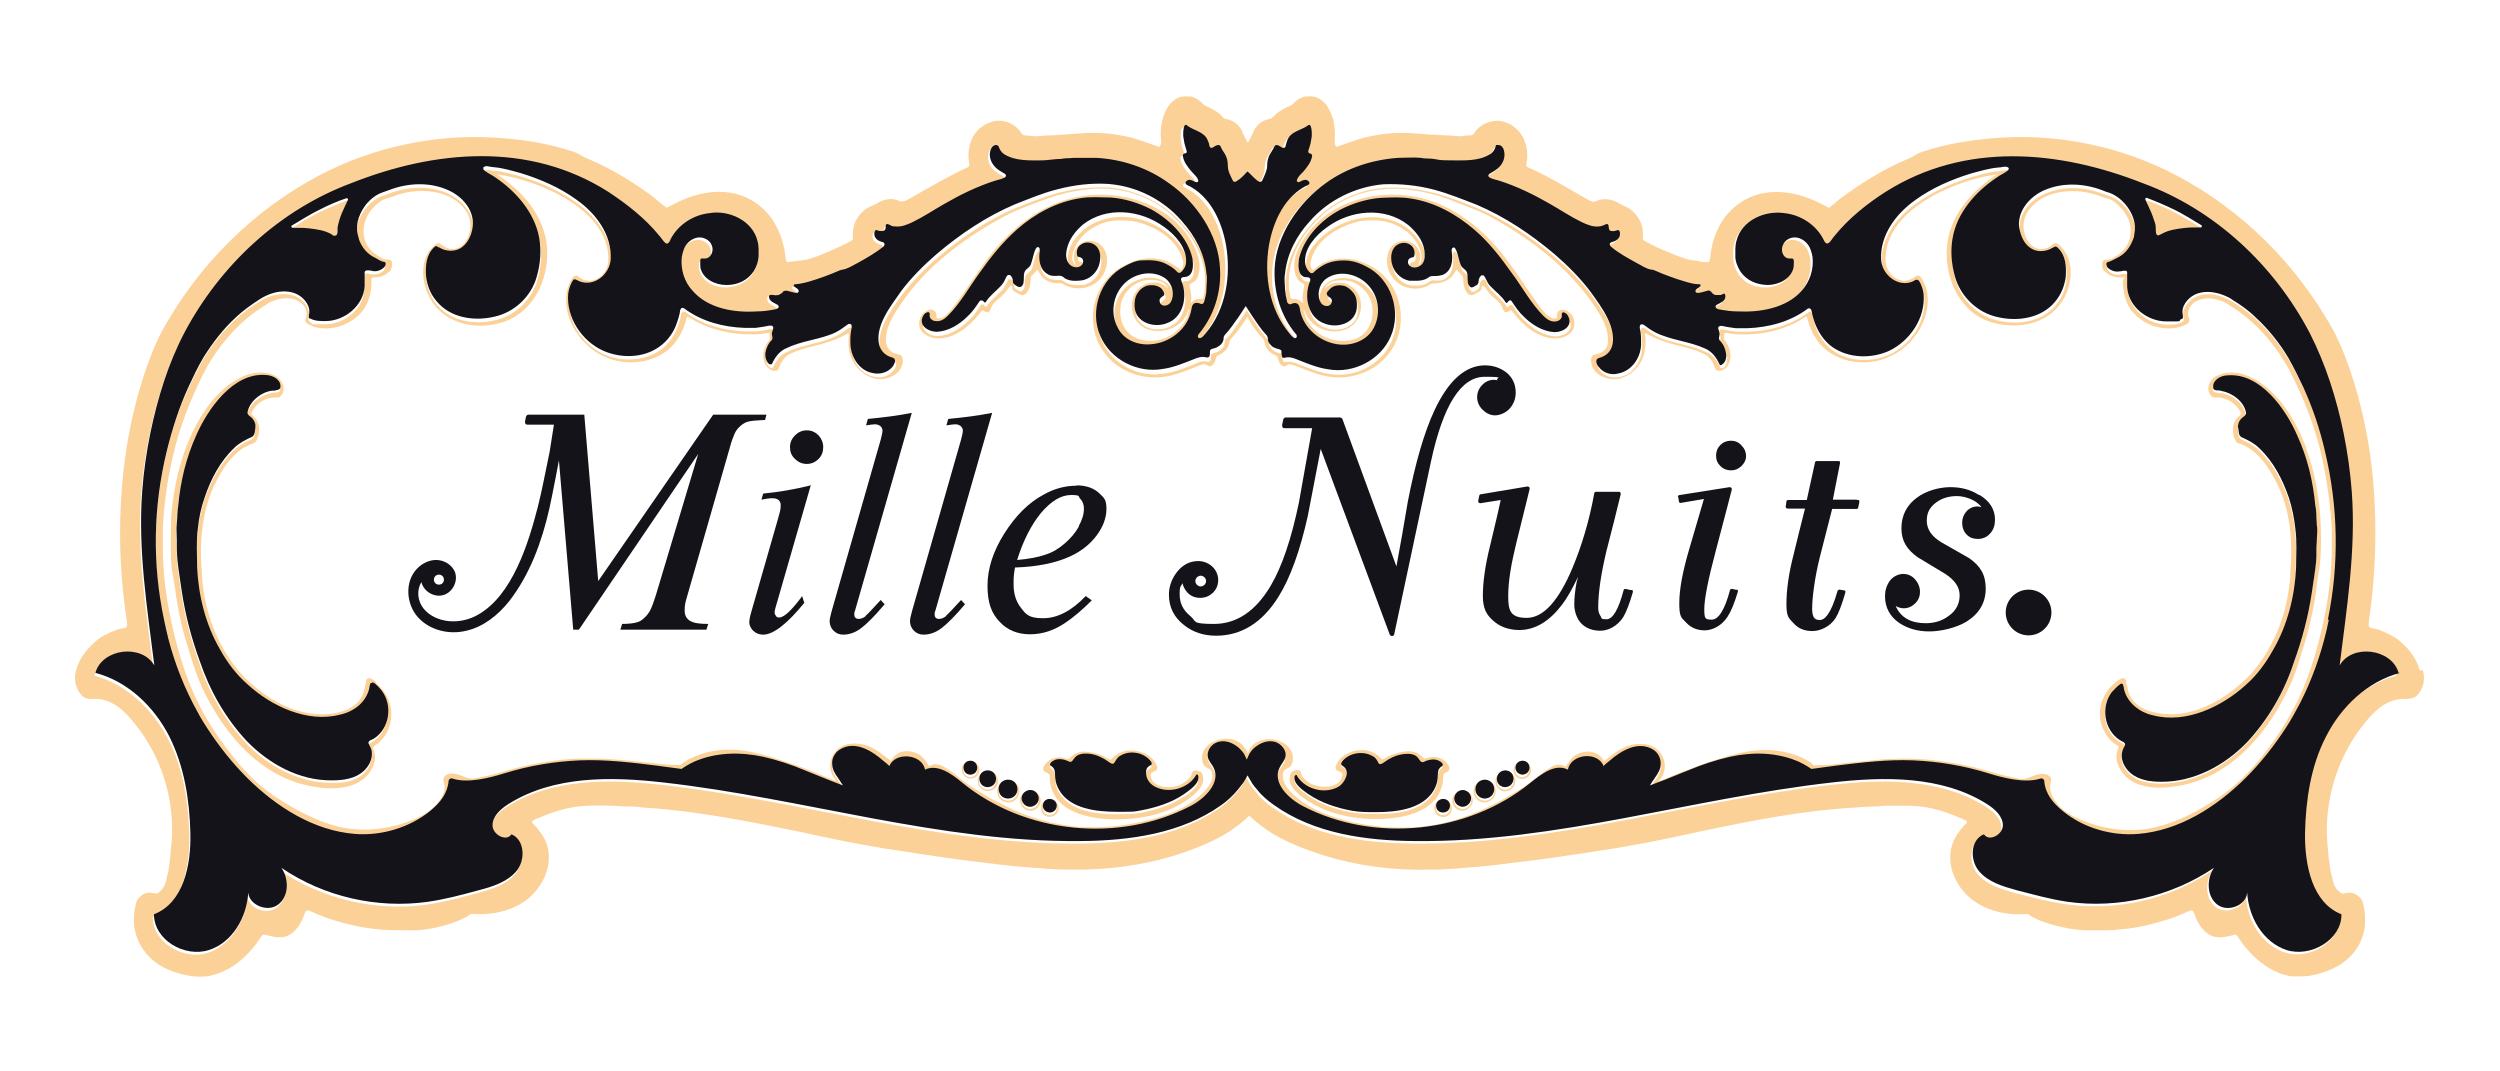 <?xml version="1.0" encoding="UTF-8"?> <svg xmlns="http://www.w3.org/2000/svg" version="1.1" viewBox="0 0 700 300"><defs><style> .cls-1 { fill: #ffca36; } .cls-2, .cls-3 { fill: #131319; } .cls-3, .cls-4 { display: none; } .cls-5 { fill: #0a0a0a; } .cls-6 { fill: #fbd197; } </style></defs><g><g id="Layer_1"><g class="cls-4"><path class="cls-1" d="M755.3,92.7v-.6.6Z"></path><path class="cls-5" d="M755.3,93.3v-1.7h0v-.2,1.9h0v-1.2c0-.3,0,0,0,0h0v.5c0,.5,0,.6,0,.4h0v-1.5,1.8h0Z"></path></g><g class="cls-4"><path class="cls-1" d="M1269.5,104v.7-.7Z"></path><path class="cls-5" d="M1269.5,104v1.3h0v-2h0v1.3h0c0,.2,0,0,0,0h0c0,.2,0,0,0-.5v-.5h0v-.3h0c0-.2,0,0,0,0h0v.4-.6s0,.9,0,.9Z"></path></g><g class="cls-4"><path class="cls-1" d="M1029.1-75.3h.3-.4,0Z"></path><path class="cls-5" d="M1029.1-74.7h.3v-1.1h-.4c0,0,0,0,0,0h0v1.2h0v-1.1h0v1.2h0v-1.2h0c0,0,0,0,0,0h0v1.2h.4v-1.2h-.3v.9h0v.2h0Z"></path></g><g><path class="cls-6" d="M426.4,213.2h0c-1.6,0-2.5,1.1-2.6,2.3,0,1.2.7,2.5,2.3,2.6h0c1.6,0,2.5-1.1,2.6-2.3,0-1.2-.7-2.5-2.3-2.6ZM426.1,217.6h0c-2.6-.2-2.3-3.9.2-3.9h0c2.6.2,2.3,3.9-.2,3.9Z"></path><path class="cls-6" d="M404.1,223.8c-1.1,0-2.4.7-2.5,2.3h0c0,.8.2,1.4.6,1.9s1.1.7,1.8.8c1.1,0,2.4-.7,2.5-2.3h0c0-.8-.2-1.4-.6-1.9s-1.1-.7-1.8-.8ZM404,228.2c-1,0-1.9-.7-1.9-2.1.1-1.2,1.1-1.8,2-1.8s1.9.7,1.9,2.1c-.1,1.2-1.1,1.8-2,1.8Z"></path><path class="cls-6" d="M421.7,215.9h0c-1.9,0-2.9,1.3-3,2.7,0,1.4.8,2.9,2.6,3h0c1.9,0,2.9-1.3,3-2.7,0-1.4-.8-2.9-2.6-3ZM421.3,221.1h0c-3.1-.3-2.8-4.8.3-4.7h0c3.1.3,2.8,4.8-.3,4.7h0Z"></path><path class="cls-6" d="M411.3,221.9h0c-.5-.4-1.1-.6-1.7-.6-1.2,0-2.3.8-2.8,1.9s0,2.4.9,3.2h0c.5.4,1.1.6,1.7.6,1.2,0,2.3-.8,2.8-1.9s0-2.4-.9-3.2ZM409.5,226.5c-.5,0-.9-.2-1.4-.5-2-1.6-.5-4.3,1.5-4.2.5,0,.9.2,1.4.5,2,1.6.5,4.3-1.5,4.2Z"></path><path class="cls-6" d="M415.9,218.4h0c-2,0-3.2,1.4-3.3,3s.9,3.1,2.9,3.3h0c2,0,3.2-1.4,3.3-3s-.9-3.1-2.9-3.3ZM415.6,224.2h0c-3.5-.3-3.2-5.4.3-5.3h0c3.5.3,3.2,5.4-.3,5.3Z"></path><path class="cls-6" d="M271.6,213.1h0c-1.6.1-2.4,1.4-2.3,2.6s1,2.4,2.6,2.3h0c1.6-.1,2.4-1.4,2.3-2.6s-1-2.4-2.6-2.3ZM271.8,217.6h0c-2.6,0-2.8-3.6-.2-3.9h0c2.6,0,2.8,3.6.2,3.9Z"></path><path class="cls-6" d="M296.4,226.1c-.1-1.6-1.4-2.3-2.5-2.3s-1.3.3-1.8.8-.7,1.1-.6,1.8h0c.1,1.7,1.4,2.4,2.5,2.3.7,0,1.3-.3,1.8-.8s.7-1.1.6-1.8h0ZM294,228.2c-.9,0-1.9-.6-2-1.8,0-1.3.9-2,1.9-2.1.9,0,1.9.6,2,1.8,0,1.3-.9,2-1.9,2.1Z"></path><path class="cls-6" d="M276.4,215.8h0c-1.9.2-2.7,1.6-2.6,3,0,1.4,1.1,2.8,3,2.7h0c1.9-.2,2.7-1.6,2.6-3,0-1.4-1.1-2.8-3-2.7ZM276.6,221.1h0c-3.1,0-3.4-4.4-.3-4.7h0c3.1,0,3.4,4.4.3,4.7h0Z"></path><path class="cls-6" d="M288.4,221.3c-.6,0-1.1.2-1.7.6h0c-1,.9-1.4,2.1-.9,3.2.4,1.2,1.6,2,2.8,1.9.6,0,1.1-.2,1.7-.6h0c1-.9,1.4-2.1.9-3.2-.4-1.2-1.6-2-2.8-1.9ZM289.9,226c-.5.3-.9.5-1.4.5-2,0-3.4-2.6-1.5-4.2.5-.3.9-.5,1.4-.5,2,0,3.4,2.6,1.5,4.2Z"></path><path class="cls-6" d="M282.1,218.4h0c-2,.2-3,1.8-2.9,3.3,0,1.5,1.2,3,3.3,3h0c2-.2,3-1.8,2.9-3.3,0-1.5-1.2-3-3.3-3h0ZM282.4,224.2h0c-3.5,0-3.8-4.9-.3-5.3h0c3.5,0,3.8,4.9.3,5.3Z"></path><path class="cls-6" d="M82,64.5h2.6c.7,0,3.2.2,5.4.7,1.4.3,2.7,1,3,1.2.2,0,.5.3.8.3.9,0,.6-1.7.7-2.2,0-.7.2-1.4.5-2.1.4-1.4,1-2.7,1.6-4,.2-.3.5-1.1.8-1.7,0-.3,0-.6-.4-.5-2.4.9-5,2-7.7,3.3s-5.5,3.1-7.5,4.3c-.4.2-.2.8.2.7Z"></path><path class="cls-6" d="M601.4,58.3c.6,1.3,1.2,2.6,1.6,4,.2.7.4,1.4.5,2.1,0,.6-.2,2.2.7,2.2s.6-.2.8-.3c.3-.2,1.6-.9,3-1.2,2.2-.5,4.8-.7,5.4-.7h2.6c.4,0,.6-.5.2-.7-2-1.2-5.4-3.3-7.5-4.3-2.7-1.4-5.3-2.5-7.7-3.3-.3,0-.6.2-.4.5.3.6.6,1.4.8,1.7h0Z"></path><path class="cls-6" d="M333.8,216.3c-.2.5-.2,1.1-.6,1.4-.8,1-1.9,1.7-3.1,2.2-2,.7-4.6.8-6.5-.4-.8-.5-1.2-1.2-1.4-2.1-.4-1.8,2.1-.9,1.8-2.7-1.1-3.4-5.1-4.9-8.5-4.5-1.6.3-3.2,1-4.3,2.4-.4.3-.8-.1-1.2-.3-1.5-.9-3.1-1.5-4.8-1.7-2.4-.4-4.2,0-5.8,1.8-.5.3-1.1-.1-1.6-.2-1.5-.4-3.4,0-4.5,1.1-.8.7-1.9,2.2-.6,2.9.6.2,1.3.5,1.2,1.3.2,9.9,11.1,12,19.1,11.9h0c7.5,0,15.3-1.9,21.1-6.7,1.3-1.2,3-2.8,2.8-4.7-.1-.8-.1-1.7-1-2-.7-.3-1.7-.5-2.1.3h0ZM331.6,223c-3.6,2.4-7.9,3.8-12.1,4.6-2.3.4-4.4.4-6.8.4-5.6,0-13.1-.8-16.2-6.1-2.1-3.8,0-5.3-2.4-6.8-.5-.8,1.4-1.7,2-1.7,1.2-.2,2.4.2,3.4.7,1.6.2.6-3,5.9-2.2,1.8.3,3.5,1.1,5,2.2.4.3,1.2.9,1.6.3.4-.8.8-1.6,1.6-2,2.6-1.5,6.4-1,8.4,1.4.2.3.5.7.3,1.1-.9.6-1.5,1.1-1.5,2.3s1,2.9,2.2,3.7c3.3,2,8,1.2,10.7-1.6.4-.4.9-.9,1.1-1.4.2-.3.5,0,.6.2.5,2.2-2.4,4-3.9,5.1v-.2h0Z"></path><path class="cls-6" d="M105.5,191.1c-.8-.6-2.6-2.2-3-.4,0,.8-.4,1.6-.5,2.4-1.1,5.5-7.5,7-12.4,6.9-8.3-.2-16.1-5.1-21.7-10.9-6.3-6.9-10-15.9-11.1-25.1-.2-1.3-.2-2.6-.3-3.9,0-1-.2-2-.2-3-.3-7.1.6-14.3,3.5-20.8,2.3-4.8,5.4-10,10.6-12,.5-.2,1.1-.3,1.4-.9.3-.7.6-1.4.7-2.1.2-1.2,0-2.4-.6-3.6-.2-.3-.4-.7-.7-.9-.3-.4-1-.7-.8-1.2.6-1.3,1.6-2.4,2.8-3.2,1.1-.7,2.4-1.1,3.7-1.1s1.3,0,1.7-.4c1.8-1.9.3-4.9-1.8-5.8-2.8-1.3-6-.9-8.8.3-8,3.7-12.9,12.1-16,20.1-2.3,6.3-3.6,12.9-4.1,19.6,0,3.9-.2,7.7,0,11.6,0,2.2.5,4.3.9,6.5.5,3.9,1.1,7.7,2,11.5.6,2.7,1.5,5.4,2.3,8.1,1,3.2,2,6.5,3.4,9.5,5.5,11.9,14.7,23.5,27.8,27.2,6.7,1.8,16.7,2.6,20.1-4.8.8-1.7.8-3.6,0-5.2,0-.3.3-.5.5-.7,1-.6,1.9-1.5,2.6-2.4,3.5-4.9,2.4-11.4-2.2-15.1h0v-.2h.2ZM104.5,207.6c-.5.4-1.7.6-1.4,1.4.4.8.8,1.6.9,2.5.2,2-.9,4-2.4,5.3-2.4,2.1-5.7,2.5-8.8,2.4h0c-9.1,0-17.6-4.6-23.8-11-6-6.4-10.5-14.2-13.2-22.5-2.3-6.3-4-12.8-5-19.4-.4-2.9-.9-5.7-1.2-8.6-.2-1.9,0-3.9-.2-5.8,0-1.5-.3-3.1,0-4.6.2-1.7,0-3.3.4-5,.6-6.7,2.2-13.5,5-19.6,3.2-7.5,10.4-17.8,19.6-17,1.8,0,4.3,1.3,4,3.5,0,.5-.6.7-1,.7s-1,0-1.4.2c-3,.5-6.3,3-6.8,6.1,0,.7.6.9,1,1.3.6.5,1.1,1.2,1.2,2,0,.3.2.6,0,.9-.2.9,0,2.1-.9,2.6-1.8.8-3.6,1.7-5,3.1-4,3.8-6.5,8.7-8.3,13.9-.9,2.8-1.5,5.8-1.8,8.7-.5,3.6-.2,7.3-.2,10.9.4,8,2.4,16.1,6.4,23.1,2,3.6,4.5,6.9,7.6,9.6,6.7,6.1,16.8,10.9,25.9,8.5,3.8-.9,7.3-3.4,8.2-7.4,0-.4.2-.9.3-1.3,0-.1.3-.2.4-.2,1,.6,1.8,1.6,2.6,2.4,3.1,4.1,2.2,10.5-2.2,13.4h0Z"></path><path class="cls-6" d="M645.8,125.5c-3.1-8-7.9-16.3-16-20.1-2.8-1.2-6-1.6-8.8-.3-2.2.9-3.7,3.9-1.8,5.8.4.5,1.1.4,1.7.4,1.4,0,2.6.4,3.7,1.1,1.2.8,2.3,1.9,2.8,3.2.2.6-.5.9-.8,1.2-.3.3-.5.6-.7.9-.6,1.1-.8,2.3-.6,3.6,0,.7.3,1.4.7,2.1.2.6.8.8,1.4.9,5.2,2,8.3,7.2,10.6,12,3,6.5,3.8,13.7,3.5,20.8,0,1-.2,2-.2,3s0,2.6-.3,3.9c-1.1,9.2-4.8,18.2-11.1,25.1-5.7,5.8-13.4,10.7-21.7,10.9-4.9,0-11.2-1.4-12.4-6.9,0-.8-.5-1.6-.5-2.4-.4-1.8-2.2-.2-3,.4-4.7,3.8-5.8,10.2-2.2,15.1.7,1,1.5,1.8,2.6,2.4.2.2.6.3.5.7-.8,1.7-.8,3.6,0,5.2,3.4,7.5,13.4,6.6,20.1,4.8,13.1-3.7,22.3-15.2,27.8-27.2,1.5-3.1,2.4-6.3,3.4-9.5.9-2.7,1.7-5.4,2.3-8.1.9-3.8,1.6-7.6,2-11.5.3-2.2.8-4.3.9-6.5.3-3.8.2-7.7,0-11.6-.5-6.7-1.7-13.3-4.1-19.6h0v.2h.2ZM648.6,152c0,1.9,0,3.9-.2,5.8-.3,2.9-.8,5.7-1.2,8.6-1,6.6-2.7,13.1-5,19.4-2.8,8.3-7.2,16.1-13.2,22.5-6.2,6.4-14.7,11.1-23.8,11.1h0c-3.1,0-6.4-.4-8.8-2.5-1.5-1.3-2.6-3.3-2.4-5.3,0-.9.5-1.7.9-2.5.2-.9-.9-1-1.5-1.4-4.4-2.8-5.3-9.3-2.2-13.4.8-.9,1.5-1.9,2.6-2.4,0,0,.4,0,.5.2.2.4.2.8.3,1.3.9,4,4.4,6.6,8.2,7.4,9.1,2.4,19.3-2.4,25.9-8.5,3.1-2.7,5.6-6,7.6-9.6,4.1-7,6.1-15,6.5-23.1,0-3.6.3-7.3-.2-10.9-.3-3-.9-5.9-1.8-8.7-1.7-5.1-4.3-10.1-8.3-13.9-1.4-1.4-3.2-2.3-5-3.1-.8-.6-.8-1.8-.9-2.6v-.9c.2-.8.6-1.4,1.2-2,.4-.3,1-.6,1-1.3-.5-3.1-3.8-5.7-6.8-6.1-.5,0-1,0-1.4-.2-.4,0-.9-.2-1-.7-.3-2.2,2.1-3.4,4-3.5,9.2-.8,16.4,9.6,19.6,17,2.8,6.2,4.4,12.9,5,19.6.3,1.6.2,3.3.4,5,.2,1.5,0,3.1,0,4.6h0Z"></path><path class="cls-6" d="M405.3,216.1c1.2-.8.1-2.2-.6-2.9-1.2-1.1-3-1.5-4.5-1.1-.5,0-1.1.5-1.6.2-1.6-1.9-3.5-2.2-5.8-1.8-1.7.3-3.3.8-4.8,1.7-.4.2-.8.6-1.2.3-1-1.3-2.6-2.1-4.3-2.4-3.4-.4-7.4,1.1-8.5,4.5-.4,1.9,2.2.9,1.8,2.7-.2.9-.7,1.6-1.4,2.1-1.8,1.2-4.5,1.1-6.5.4-1.2-.4-2.3-1.2-3.1-2.2-.4-.4-.4-.9-.6-1.4-.3-.9-1.4-.6-2.1-.3-.8.3-.9,1.3-1,2-.2,1.9,1.5,3.5,2.8,4.7,5.9,4.8,13.7,6.7,21.1,6.7h0c8,.1,18.9-2,19.1-11.9,0-.8.6-1.1,1.2-1.3h0ZM403.9,215c-2.4,1.5-.3,3-2.4,6.8-3,5.4-10.6,6.2-16.2,6.1-2.4,0-4.5,0-6.8-.4-4.2-.8-8.5-2.1-12.1-4.6-1.5-1.1-4.4-2.9-3.9-5.1,0-.3.4-.4.6-.2.3.6.7,1,1.1,1.4,2.7,2.7,7.3,3.6,10.7,1.6,1.3-.8,2.2-2.1,2.2-3.7s-.6-1.7-1.5-2.3c-.2-.3,0-.8.3-1.1,2-2.4,5.8-3,8.4-1.4.8.4,1.2,1.2,1.6,2,.4.6,1.2,0,1.6-.3,1.5-1.1,3.2-1.9,5-2.2,5.3-.7,4.4,2.5,5.9,2.2,1.1-.5,2.2-.9,3.4-.7.7,0,2.5,1,2,1.7v.2h0Z"></path><path class="cls-6" d="M677.5,187.7c-.8-3.1-2.7-5.7-5.1-7.8-1.7-1.6-3.8-2.5-5.9-3.4-.8-.4-1.8-.4-2.7-.7-.8-.2-.5-1.4-.5-2,2.2-15,2.4-30.4.5-45.4-1.2-8.7-3.2-17.3-6.1-25.7-1.7-4.8-3.7-9.4-6.4-13.7-10.7-17.8-26.4-32.5-45.1-41.5-14.9-7.1-31.7-10.2-48.2-8.8-6.8.6-13.6,1.7-20,3.9-1.1.3-1.9,1-2.9,1.5-.8.4-1.7.7-2.5,1.1-5.8,2.6-11.3,6-16.5,9.8-1.4.9-2.5,2.2-3.9,3.1-.3,0-.5,0-.7-.2-.4-.2-.8-.5-1.3-.7-9.1-4.8-19.8-5.3-26.8,3.1-2.2,2.7-3.6,6-4.2,9.4-.3,1.2-.2,2.4-.6,3.5,0,0-.2.2-.3.2-1,0-2.1,0-3.1-.4-1.7,0-3.5-.6-5.1-1.2-3.1-1.2-6.1-2.4-9-4-.4-.3-1.1-.4-1.1-1v-1.6c0-3.3-2.3-6.4-5.4-7.6-1-.4-1.8-1.1-2.8-1.4-1.8-.6-3.2-.6-5.1.2-.3,0-.6.3-.9,0-.7-.2-1.3-.6-1.9-.9-5.1-2.9-10.1-6-15.5-8.4-.3,0-.5-.3-.8-.4-.3-.2-.3-.6-.2-1,.4-2,.3-4.2-.5-6.2-1.1-3.1-4.1-5.4-7.4-5.7-2.4,0-4.9,1-6.3,2.9-.4.4-.6,1.2-1.3,1.2s-1.5,0-2.2.2c-1.6.2-3.2-.2-4.9-.2s-2.4-.2-3.5-.2-2.9-.2-4.3-.3c-1,0-2.1-.2-3.1-.2h-1.3c-2.9,0-5.8.3-8.6.9-3.3.6-6.5,1.9-9.6,3-.1,0-.4,0-.4-.2-.5-1-.2-2.1-.2-3.2s-.2-2.8-.5-4.2c-.7-2.2-1.7-4.6-3.8-5.8-.9-.6-2-.8-3-.7-1.3,0-1.4,0-2.4.5-.6.3-1.1.6-1.6,1.1-.4.5-.8.9-1.4,1.1-1.1.4-2.1,1-3,1.6-.5.3-1,.8-1.4,1.2-.8.8-.7.7-1.6.9-1.9.4-3.5,1.8-4.2,3.6-.4,1.1-1,2-1.5,3-.5-1-1.1-1.9-1.5-3-.7-1.8-2.4-3.2-4.2-3.6-.9-.2-.8,0-1.6-.9-.4-.4-.9-.9-1.4-1.2-1-.6-2-1.2-3-1.6-.6-.2-1-.7-1.4-1.1-.5-.5-1-.8-1.6-1.1-1-.5-1.1-.5-2.4-.5s-2.1.1-3,.7c-2.1,1.2-3.2,3.5-3.8,5.8-.4,1.4-.5,2.8-.5,4.2s.4,2.2-.2,3.2c0,0-.3.3-.4.2-3.2-1.1-6.3-2.4-9.6-3-2.8-.6-5.7-.9-8.6-.9h-1.3c-1,0-2.1.2-3.1.2s-2.9.3-4.3.3-2.4.3-3.5.2c-1.6,0-3.2.4-4.9.2-.7,0-1.5-.2-2.2-.2s-.9-.8-1.3-1.2c-1.5-1.9-3.9-3-6.3-2.9-3.3.3-6.3,2.6-7.4,5.7-.8,2-.9,4.2-.5,6.2,0,.3,0,.8-.2,1-.3.2-.5.3-.8.4-5.3,2.5-10.4,5.5-15.5,8.4-.6.3-1.2.7-1.9.9h-.9c-1.9-.9-3.3-.8-5.1-.2-1,.3-1.8,1.1-2.8,1.4-3.1,1.2-5.3,4.3-5.4,7.6v1.6c0,.6-.7.7-1.1,1-2.9,1.5-5.9,2.8-9,4-1.6.6-3.4,1.1-5.1,1.2-1,.2-2.1.2-3.1.4,0,0-.3,0-.3-.2-.4-1.1-.3-2.3-.6-3.5-.7-3.4-2.1-6.7-4.2-9.4-7-8.4-17.7-8-26.8-3.1-.4.2-.9.4-1.3.7-.2,0-.5.3-.7.2-1.4-.9-2.6-2.1-3.9-3.1-5.1-3.8-10.6-7.2-16.4-9.8-.8-.4-1.7-.7-2.5-1.1-1-.4-1.9-1.2-2.9-1.5-6.5-2.2-13.3-3.4-20.1-3.9-16.4-1.4-33.3,1.7-48.2,8.8-18.7,9-34.5,23.8-45.1,41.5-2.7,4.3-4.7,8.9-6.4,13.7-2.9,8.3-4.9,16.9-6.1,25.7-2,15.1-1.8,30.4.5,45.4,0,.6.4,1.8-.5,2s-1.8.3-2.7.7c-2.1.8-4.2,1.8-5.9,3.4-2.3,2.1-4.3,4.7-5.1,7.8-.7,2.4-.2,5.1,1.6,7,1,1.2,2.6,1,4.1,1s2.6.4,3.8.9c2.8,1.2,5,3.6,6.9,6,1.2,1.5,2.4,3.1,3.4,4.8,5.2,8.3,7.6,18.1,7,27.9-.2,2.1-.4,4.1-.6,6.1-.2,1.3-.3,2.6-.7,3.9-.2.7-.2,1.4-.5,2-.3.9-.8,1.7-1.5,2.3-.2.1-.3.3-.5.4-.4.3-.8.2-1.2.1-1.1-.3-2.5-.2-3.4.6-.3.2-.5.5-.8.7-.4.4-.7.9-.8,1.5-.3,1.3-.6,2.6-.6,4-.3,5.4,2.7,10.6,7.3,13.4,1.3.8,2.7,1.4,4.2,1.9s3,.9,4.6,1.1c1.3.2,2.6.2,3.9.1h.4c2.2-.4,4.2-1.1,6.2-2.2,3.3-1.9,6-4.6,8.2-7.7.3-.4.5-.8.8-1.2.2-.3.4-.6.8-.6,2,.4,4.1,1.1,6.1.5,2.7-.8,4.5-3.9,5.3-6.4,0-.2.2-.4.3-.6s.4-.3.7-.3.3.1.5.2c1.8.8,3.6,1.5,5.5,2.2,4.4,1.4,9,2.5,13.6,2.9,3.1.4,6.2.2,9.3.3,3.9,0,7.8-.8,11.5-2.1,1.4-.4,2.7-1.1,4-1.7.5-.2.9-.9,1.5-.8,5.5.4,11.4-.8,15.7-4.3,5.5-4.6,8.1-12.8,3.2-18.8-.6-.7-1.1-1.5-1.8-2.1-.1-.1-.2-.2-.3-.4v-.4c.6-.4,1.2-.7,1.9-.9,2.6-1.1,5.3-2.1,8.1-2.7,4.1-.9,8.3-.8,12.4-.7,1.1,0,2.1.2,3.1.2,1.8,0,3.6,0,5.4.3,15,.9,29.8,3.9,44.5,6.9,8.6,1.9,17.3,3.7,26.1,5,8.8,1.4,17.6,2.7,26.4,3.7,4.2.6,8.5,1,12.8,1.3,1.4,0,2.9.3,4.3.3,2.1.2,4.2.2,6.3.2,9.6.1,19.2-1.1,28.4-3.9,4.8-1.5,9.5-3.3,13.9-5.8,3-1.7,5.5-3.8,7.2-5.4,1.7,1.6,4.1,3.6,7.2,5.4,4.4,2.5,9.1,4.3,13.9,5.8,9.2,2.8,18.8,4.1,28.4,3.9,2.1,0,4.2,0,6.3-.2,1.5,0,2.9-.2,4.3-.3,4.3-.3,8.5-.7,12.8-1.3,8.8-1,17.6-2.3,26.4-3.7,8.8-1.3,17.4-3.1,26.1-5,14.7-3.1,29.5-6.1,44.5-6.9,1.8-.2,3.6-.2,5.4-.3,1,0,2.1-.2,3.2-.2,4.2,0,8.3-.2,12.4.7,2.8.6,5.5,1.6,8.1,2.7.6.3,1.3.5,1.9.9v.4c0,.2-.2.3-.3.4-.7.6-1.2,1.4-1.8,2.1-4.8,6.1-2.3,14.2,3.2,18.8,4.4,3.5,10.2,4.8,15.7,4.3.6,0,.9.6,1.5.8,1.3.7,2.6,1.3,4,1.7,3.7,1.2,7.6,2,11.5,2.1,3.1,0,6.2.1,9.3-.3,4.6-.3,9.2-1.5,13.6-2.9,1.9-.6,3.7-1.4,5.5-2.2.2,0,.3-.1.5-.2.2,0,.6,0,.7.3,0,.2.2.4.3.6.8,2.6,2.7,5.6,5.3,6.4,2,.6,4.1,0,6.1-.5.4,0,.6.3.8.6.3.4.5.8.8,1.2,2.2,3.1,4.9,5.8,8.2,7.7,1.9,1.1,4,1.9,6.2,2.2h.4c1.3,0,2.6,0,3.9-.1,1.6-.2,3.1-.6,4.6-1.1s2.8-1.1,4.2-1.9c4.7-2.8,7.7-7.9,7.3-13.4,0-1.4-.2-2.7-.6-4,0-.6-.4-1.1-.8-1.5-.2-.3-.5-.5-.8-.7-.9-.8-2.2-.9-3.4-.6-.4.1-.9.2-1.2-.1-.2-.1-.3-.3-.5-.4-.7-.6-1.2-1.4-1.5-2.3-.3-.7-.2-1.4-.5-2-.4-1.3-.5-2.6-.7-3.9-.3-2-.4-4.1-.6-6.1-.6-9.7,1.9-19.6,7-27.9,1-1.7,2.2-3.3,3.4-4.8,1.9-2.4,4-4.7,6.9-6,1.2-.5,2.5-.9,3.8-.9s3,.1,4.1-1c1.8-1.8,2.3-4.6,1.6-7h-.9ZM650.9,206.9c-4.2,8.4-5.7,17.9-5.9,27.2-.2,8.8,1.9,19.4,10.2,22.6,0,7.1-8.6,12.2-15.4,10-6.6-2.1-10.6-9.1-11-16.1-.2,3.4-5.2,5.6-8.2,3.5-3.2-2.2-3.3-7.2-1.1-10.4-11.9,8.1-26.8,11.5-41,9.5-4.8-.7-9.4-1.9-14.1-3.1-3.9-1.1-8.1-2.3-10.7-5.4-2.6-3.1-2.3-8.8,1.4-10.4,1.4,2.2,5.3.1,5.3-2.5s-2.3-4.6-4.5-6c-12.6-7.9-28.6-7.7-43.4-6-39.1,4.4-77.4,16.8-116.7,16.4-13.8-.1-28.3-2.1-39.5-10.1-1.7-1.2-3.4-2.6-4.6-4.3-.4-.5-.9-1-1.3-1.6-.4-.5-1.4-2.4-1.4-2.4,0,0-.7,1.4-1.2,2.1-.5.7-1,1.3-1.5,1.9-1.3,1.6-3,3.1-4.6,4.3-11.2,8-25.7,10-39.5,10.1-39.4.4-77.6-12-116.7-16.4-14.8-1.7-30.8-1.9-43.4,6-2.2,1.4-4.5,3.4-4.5,6s3.9,4.7,5.3,2.5c3.8,1.5,4,7.2,1.4,10.4-2.6,3.1-6.7,4.3-10.7,5.4-4.6,1.2-9.3,2.5-14.1,3.2-14.2,2-29.1-1.5-41-9.5,2.2,3.1,2.1,8.1-1.1,10.4-3,2.1-8,0-8.2-3.5-.4,6.9-4.4,13.9-11,16.1-6.8,2.2-15.5-2.9-15.4-10,8.2-3.2,10.3-13.8,10.2-22.6-.2-9.4-1.6-18.9-5.9-27.2s-11.6-15.4-20.7-17.8c1.9-6.8,13-8.2,16.5-2.1-2-16.2-4.6-32.3-3.4-48.6.4-5.5,1.2-11.1,2.3-16.5,2-9.7,5-19.2,9.5-28,9.9-18.9,26.6-34.5,46.7-41.9,23.6-9.3,49.8-11.6,72,2.4,5.3,3.4,10.3,7.4,14.3,12.3,1.1,1.2,2,3.7,3.2.8,2.1-4,6.3-6.7,10.7-7.2,5.6-.9,12.2,2,13.6,7.8.4,1.4.3,2.9.3,4.3s-.6,2.9-1.4,4.2c-1.8,2.6-4.5,3.7-7.6,3.8-3.1,0-6.6-1.7-7.3-4.9-.1-.7-.2-1.5,0-2.2.2-.5.8-.3,1.1-.3.8,0,1.4-.4,1.8-1.1.9-1.6,0-3.7-1.6-4.4-2.5-1.3-5.4.6-6.2,3.1-.2.6-.4,1.3-.5,1.9-.4,3.4.7,7,3.1,9.6,4.3,4.8,11.6,6.1,17.8,5.7,1.6,0,3.2-.2,4.8-.5.7,0,2-.4,1.2-1.3-1-.6-2.5-1-2.5-2.4s.8-.5,1.3-.4h1.4c.4,0,.8-.3,1.1-.7.3-.4.8-.7,1.2-.5.8.2,1.6.5,2.4.6h.5c.5-.2.6-.6.3-.9-.3-.4-.9-.6-1.2-1-.2-.3,0-.5.3-.5,1.4,0,2.8-.4,4.1-.8,1.4-.4,2.9-.9,4.2-1.4,1.4-.5,2.7-1,4-1.6.4-.2.7-.3,1.1-.3,1.5-.2,2.8-1.2,4.2-1.9,2.5-1.4,5-2.7,7.2-4.6.1,0,.2-.2.2-.3.2-.4,0-.8-.5-.9-1.1-.3-2.2-.9-2.3-2.2,0-.4,0-1.1.6-1.2.6.2,1.1.4,1.7.3.9,0,.9-.8.9-1.5.2-.8.8-.4,1.2-.2.5.2,1,.4,1.5.4,1.7.2,3.3-.5,4.8-1.2,3.1-1.5,5.9-3.4,8.9-5.1,4.5-2.6,9.2-4.9,14.2-6.5.7-.3,4-.7,2.8-1.9-.8-.5-1.6-.9-2.3-1.5-1.4-1.1-2.2-2.9-1.9-4.6.1-.9.6-2,1.7-2s.5,0,.6.4c.3.9.7,1.7,1.6,2.2,3.3,2,7.3,1.7,11,1.7s3.2-.2,4.9-.4c1.2-.2,2.4,0,3.5-.3,2.1-.2,4.3,0,6.4,0,7.2.5,14.4,2.8,20.3,7.1,7.5,5.4,13.9,14.5,14.3,23.9.4,6.6-1.7,13.3-6,18.4-.1,0-.2.3-.2.5-.1.3.2.6.5.6.7-.2,1.2-.9,1.6-1.4,5.6-6.7,7.1-16.1,5.7-24.6-1.2-6.8-4.5-14-11.1-17-.8-.7.5-1.6,1.2-1.3.5,0,1,.5,1.6.6.2,0,.5-.2.5-.3,0-.9-1.2-2-1.8-2.6-1.1-1.3-2.3-2.8-2.5-4.5,0-.5.5-.6.8-.7.2,0,.3-.4.3-.5,0-.3-.2-.7-.3-1-.3-.9-.5-1.8-.6-2.7-.2-.5-.2-4.2.8-3.7,1.9,1.5,5.1,1.7,6,4.4.1.4.3.8.4,1.3,0,0,0,.2.1.4,0,.2.5.4.7.3.6-.2,1-.7,1.7-.8.3,0,.6.2.7.5.3.7.8,1.3,1.1,1.9.7,1.1.9,2.3.9,3.5s.8,2.8,1.4,4.1c.5.8,1.3,0,1.8-.4.4-.3,2-2,2.3-2.2.2.2,1.8,1.9,2.3,2.2s1.3,1.2,1.8.4c.6-1.3,1.4-2.6,1.4-4.1s.3-2.5.9-3.5c.4-.6.8-1.2,1.1-1.9,0-.3.4-.5.7-.5.6,0,1.1.5,1.7.8.2,0,.6,0,.7-.3,0,0,.1-.2.1-.4,0-.4.2-.8.4-1.3.9-2.6,4.1-2.8,6-4.4,1-.5,1,3.2.8,3.7-.1.9-.3,1.8-.6,2.7-.1.3-.2.7-.3,1,0,.2.1.5.3.5.3,0,.9.2.8.7-.2,1.8-1.4,3.2-2.5,4.5-.6.7-1.9,1.8-1.8,2.6,0,.2.3.4.5.3.5,0,1-.5,1.6-.6.8-.3,2,.7,1.2,1.3-6.6,3-9.9,10.2-11.1,17-1.4,8.5,0,17.9,5.7,24.6.5.5.9,1.3,1.6,1.4.3,0,.6-.3.5-.6,0-.2-.1-.3-.2-.5-4.3-5.1-6.4-11.8-6-18.4.4-9.4,6.7-18.6,14.3-23.9,5.9-4.3,13.1-6.7,20.3-7.1h6.4c1.2.2,2.4,0,3.5.3,1.6,0,3.2.3,4.9.4,3.7,0,7.7.3,11-1.7.8-.5,1.3-1.3,1.6-2.2.1-.2.4-.3.7-.4,1,0,1.6,1.2,1.7,2,.3,1.8-.6,3.5-1.9,4.6-.7.6-1.5,1-2.3,1.5-1.2,1.2,2.1,1.6,2.8,1.9,5,1.6,9.7,3.9,14.2,6.5,3,1.7,5.8,3.6,8.9,5.1,1.5.7,3.1,1.4,4.8,1.2.5,0,1,0,1.5-.4.5-.2,1.1-.6,1.2.2,0,.7,0,1.4.9,1.5.6,0,1.1,0,1.7-.3.5,0,.6.8.6,1.2-.1,1.3-1.2,1.9-2.3,2.2-.4,0-.7.5-.5.9,0,0,.1.2.2.3,2.2,1.8,4.7,3.2,7.2,4.6,1.4.7,2.7,1.6,4.2,1.9.4,0,.8.2,1.1.3,1.3.6,2.7,1.1,4,1.6,1.4.5,2.8,1,4.2,1.4,1.4.3,2.7.7,4.1.8.3,0,.5.3.3.5-.3.4-.9.6-1.2,1-.2.3-.1.8.3.9h.5l2.4-.6c.5,0,1,0,1.2.5.3.3.7.6,1.1.7.5,0,.9.2,1.4,0,.5,0,1.2-.2,1.3.4,0,1.4-1.5,1.8-2.5,2.4-.8.9.6,1.2,1.2,1.3,1.6.3,3.2.5,4.8.5,6.2.4,13.5-.8,17.8-5.7,2.4-2.5,3.5-6.1,3.1-9.6-.1-.7-.3-1.3-.5-1.9-.8-2.5-3.7-4.4-6.2-3.1-1.6.7-2.5,2.8-1.5,4.4.4.7,1,1.1,1.8,1.1s1-.2,1.1.3c.1.7,0,1.5,0,2.2-.7,3.3-4.2,4.9-7.3,4.9s-5.8-1.2-7.6-3.8c-.8-1.3-1.3-2.7-1.4-4.2,0-1.4-.1-2.9.3-4.3,1.4-5.8,8.1-8.8,13.6-7.8,4.4.5,8.6,3.2,10.7,7.2,1.2,2.8,2.1.4,3.2-.8,4-4.9,9-8.8,14.3-12.3,22.2-14.1,48.5-11.7,72-2.4,20.1,7.5,36.7,23,46.7,41.9,4.6,8.8,7.5,18.4,9.5,28,1.2,5.4,1.9,10.9,2.3,16.5,1.2,16.3-1.4,32.4-3.4,48.6,3.6-6.1,14.6-4.7,16.5,2.1-9.1,2.4-16.4,9.4-20.7,17.8h.6Z"></path><path class="cls-6" d="M645.2,109.2c-1.3-2.8-2.7-5.6-4.2-8.3-2.6-4.2-5.6-8.1-9.2-11.4-2-1.9-4.3-3.5-6.6-4.9-.6-.4-1.2-.7-1.8-1-3.8-1.8-8.7-1.9-11.3,1.9-.7,1.1-1,2.2-.7,3.5,0,.3.2.7-.2,1l-.2.2c-1.3.7-2.8.7-4.2.7-5.4,0-10.7-4.3-11-9.8v-3.9c0-.2-.3-.5-.6-.5-.6,0-1.1,0-1.7.2-1.2.2-2.4-.3-3.2-1.1-.3-.4-.7-1.2,0-1.4.9-.2,1.7-.7,2.5-1.1,2.2-1,3.6-2.7,4.5-4.9.2-.6.3-1.3.5-1.9.6-3-.7-6-2.5-8.3-1.2-1.4-2.8-2.7-4.7-3.3-.6-.2-1.2-.4-1.7-.6-5.2-2-11.2-2.3-16.4,0-3.9,1.7-7.3,5.4-7,9.9.2,2.2,1.1,4.6,2.9,6,1.8,1.5,4.6,1.4,6.5.2.2,0,.4-.2.6-.3.3-.2.7,0,.9.3,2.2,2.1,2.4,5.2,2.2,8.1-.3,2.6-1.3,5.1-3,7-3.8,4.6-10.5,5.6-16,4.3-5.7-1.2-10.5-5.7-12-11.3-1-3.4-1.3-7.1-.7-10.7,1.3-7.2,6.5-13.1,12.4-17.1,1-.7,2.3-1.2,3.2-2.1.2-.2,0-.6,0-.7-.8-.6-1.8,0-2.7,0-2.7.2-5.2,1-7.8,1.7-5.5,1.7-10.8,4-15.5,7.4-5.4,3.8-9.9,9.7-9.6,16.6.2,4.3,4.7,8,8.9,6.2.4-.2.7-.4,1.1-.5,0,0,.4,0,.5.2.8,1.1,1.2,2.5,1.4,3.8.6,6.7-3.8,13.3-9.8,16-5,2.2-11.2,2.1-15.7-1.1-2.4-1.7-4.1-4.2-5-6.9-.3-.8-.5-1.6-.7-2.4-.1-.7-.2-2-1.2-1.5-4.9,3.7-11,5.3-17,5.5h-3.1c-1.2-.2-2.4-.3-3.6-.6-.4,0-1.1-.2-1.3.4-.1.5.2.9.3,1.4.3.7-.4,1.5.1,2.2,1,1,1.6,2.3,1.8,3.7.1,1.1-.3,2.6-1.2,3.1h-.6c-.9-2-2.2-3.8-4.3-4.6-3.8-1.8-7.9-2.2-11.8-3.6-1.2-.4-2.4-1-3.4-1.7-.5-.3-.9-.7-1.4-1-.3-.2-.6-.5-.9-.4-1.1,0-.3,1.9-.3,2.6.1.8.1,1.6.1,2.4.1,4-2.4,8.2-6.5,8.8-1.9.4-4.1-.3-5.3-1.8-.5-.7-1.1-2-.2-2.5,5.5-1.4,4.6-7.3,2.6-11.2-1.3-2.7-3.2-5.2-4.9-7.6-2.9-3.8-6.3-7.2-9.9-10.3-6.6-5.6-13.9-10.5-21.9-13.9-3.9-1.5-7.8-3.2-11.9-4.2-4.6-1.2-9.4-1.8-14.2-1.5-7.9.6-15.5,4.4-20.6,10.4-3.7,4.1-6.4,9.2-6.9,14.7-.3,1.4,0,2.9,0,4.3s.3,2.3.6,3.5c.1.4.5.9.9.7,1.7-.7,2.5-.2,2.7,1.6.9,5.5,6.1,9.5,11.5,9.8,3.7.3,7.6-1.3,9.2-4.8,1.9-3.6,1.4-8.2-1.2-11.3-2.8-3.6-8.6-5-12.4-2.1-1.8,1.5-2.5,4.4-1.3,6.4.7,1.2,2.8,1.5,3.1-.2.2-.8-.5-1.2-1.1-1.6-.5-.6.2-1.5.6-2,1.1-1,2.7-1.1,4.1-.8,1.1.4,2,1.1,2.6,2.1.8,1.2.9,2.7.8,4.1-.4,4.3-5.5,5.8-9,4.4-4.7-1.6-5.9-7.6-4.1-11.8.5-1.2-.6-1.1-1.4-1.2-2.1-.6-1.9-3.4-1.7-5.1,1.4-6,6.3-10.9,11.6-13.8,3.5-1.8,7.4-3,11.3-3.3,2.8,0,5.7-.3,8.5.2,6.6,1,12.7,4.3,17.7,8.7,4.1,3.6,7.5,7.9,10.6,12.3,2.9,4,5.3,8.4,8.8,11.9.9.9,2,1.7,3.4,1.5.8,0,1.6-.6,1.7-1.4v-.8c.3-.7,1.3,0,1.6.4,1.9,2.8-1,4.8-3.7,4.8-3.3-.2-6.3-2.1-8.6-4.4-1.3-1.2-2.4-2.7-3.3-4.2-.3-.3-.8-.2-1,0s-.4.6-.7.3c-1-1.7-2.7-2.9-4-4.3-.5-.5-1-1.1-1.3-1.8-.3-.5-.4-1.1-.9-1.5h-.6c-.5.4-.8,1.1-.8,1.7s-.2.7-.5,1c-.5.3-1.2,1.1-1.9.5-.4-.3-.6-.8-.6-1.3-.2-1.1.2-2.5-.7-3.4-.6-.5-1.2-.9-1.4-1.7-.5-1.2-1-4.9-2-4.6-.2,0-.4.3-.4.5v.8c.3,2.2,0,4.8-2,6.1-1,.8-2.3.7-3.5.6-.6,0-1.1.3-1.5.7-1.5.9-3.2.8-4.9.7-2.2-.4-4-2.1-4.7-4.2-.6-1.8-.6-4.3,1-5.6,1.1-.9,2.7-1.1,3.9-.3,1.1.6,1.5,1.9,1.2,3.1,0,.5-.6.4-1,.6-.8.3-.9,1.5-.4,2.1,1,1.1,2.9.7,3.7-.5.8-1.1.8-2.6.5-3.9-.6-2.8-2.4-5.1-4.5-6.9-6.6-5.2-16.1-4.2-22.7.6-3.1,2.2-6.4,5.8-6.2,9.8,0,1.1.5,2,1.3,2.8.6.6,1.1.2,1.5-.3.8-.8,1.8-1.4,2.8-1.9,2.1-1.1,4.4-1.1,6.7-1,1.7.2,3.3.8,4.8,1.6,7,3.4,10,12.6,6.9,19.6-2.8,6.6-10.5,10.5-17.5,9.2-3-.4-5.8-1.7-8.6-2.7-1.2-.5-2.4-.9-3.7-.6-.2,0-.5,0-.6-.3-.3-.5-.1-1-.2-1.6s-.9-.6-1.3-.7c-.6-.2-1.1-.5-1.6-.9-.5-.5-.9-1.1-.9-1.8s-.2-.8-.5-1.2c-1-1-2.6-3.2-3.8-5.1-.2-.3-1.9-2.9-1.9-2.9,0,0-1.8,2.8-2.1,3.2-1.2,1.8-2.6,3.8-3.6,4.7-.3.3-.5.7-.5,1.2,0,.8-.4,1.3-.9,1.8-.4.4-1,.7-1.6.9-.5.2-1.2.2-1.3.7,0,.5,0,1.1-.2,1.6-.1.2-.4.4-.6.3-1.3-.4-2.5,0-3.7.6-2.8,1.1-5.6,2.3-8.6,2.7-7,1.3-14.7-2.6-17.5-9.2-3.1-7.1-.1-16.2,6.9-19.6,1.5-.8,3.1-1.4,4.8-1.6,2.3-.2,4.6,0,6.7,1,1,.5,2,1.2,2.8,1.9.4.5,1,.9,1.5.3.8-.7,1.2-1.7,1.3-2.8.2-4-3.1-7.6-6.2-9.8-6.5-4.8-16.1-5.8-22.7-.6-2.1,1.8-4,4.1-4.5,6.9-.2,1.3-.3,2.8.5,3.9s2.7,1.6,3.7.5c.6-.6.5-1.8-.4-2.1-.3-.2-.9,0-1-.6-.3-1.2.2-2.5,1.2-3.1,1.2-.8,2.8-.6,3.9.3,1.6,1.3,1.6,3.8,1,5.6-.7,2.1-2.5,3.8-4.7,4.2-1.6,0-3.4.2-4.9-.7-.5-.3-.9-.7-1.5-.7-1.2,0-2.5,0-3.5-.6-2.1-1.3-2.3-3.9-2-6.1,0-.3.1-.5,0-.8,0-.2-.2-.4-.4-.5-1-.3-1.5,3.5-2,4.6-.2.8-.8,1.2-1.4,1.7-.9.9-.5,2.2-.7,3.4,0,.5-.3.9-.6,1.3-.6.5-1.3-.2-1.9-.5-.3-.2-.5-.6-.5-1,0-.7-.3-1.3-.8-1.7h-.6c-.4.4-.6,1-.9,1.5-.3.7-.7,1.3-1.3,1.8-1.3,1.4-3,2.6-4,4.3-.3.3-.5,0-.7-.3s-.7-.4-1,0c-1,1.5-2,3-3.3,4.2-2.3,2.3-5.3,4.2-8.6,4.4-2.7,0-5.5-1.9-3.7-4.8.3-.4,1.3-1.2,1.6-.4v.8c.1.8.9,1.3,1.7,1.4,1.3.2,2.5-.6,3.4-1.5,3.5-3.5,5.9-7.9,8.8-11.9,3.1-4.4,6.5-8.8,10.6-12.3,5-4.3,11.1-7.7,17.7-8.7,2.8-.5,5.7-.3,8.5-.2,3.9.3,7.8,1.5,11.3,3.3,5.3,2.8,10.2,7.8,11.6,13.8.2,1.7.4,4.6-1.7,5.1-.8,0-1.8,0-1.4,1.2,1.8,4.2.6,10.2-4.1,11.8-3.5,1.4-8.6,0-9-4.4-.1-1.4,0-2.8.8-4.1.7-.9,1.5-1.7,2.6-2.1,1.4-.4,3-.3,4.1.8s1.1,1.3.6,2c-.6.4-1.3.8-1.1,1.6.3,1.7,2.5,1.4,3.1.2,1.2-2.1.5-5-1.3-6.4-3.8-2.9-9.5-1.5-12.4,2.1-2.6,3.1-3.1,7.7-1.2,11.3,1.7,3.4,5.6,5,9.2,4.8,5.4-.3,10.6-4.4,11.5-9.8.2-1.7,1-2.3,2.7-1.6.5.2.8-.3.9-.7.3-1.2.5-2.3.6-3.5.1-1.4.3-2.9,0-4.3-.5-5.6-3.2-10.7-6.9-14.7-5.2-6-12.8-9.7-20.6-10.4-4.8-.2-9.6.3-14.2,1.5-4.1,1.1-8,2.7-11.9,4.2-8,3.4-15.3,8.3-21.9,13.9-3.6,3.1-7,6.5-9.9,10.3-1.8,2.5-3.6,4.9-4.9,7.6-2,4-2.9,9.9,2.6,11.2,1,.5.4,1.8-.2,2.5-1.2,1.6-3.4,2.3-5.3,1.8-4.1-.7-6.6-4.9-6.5-8.8,0-.8,0-1.6.1-2.4,0-.7.8-2.5-.3-2.6-.4,0-.6.2-.9.4-.5.3-.9.7-1.4,1-1.1.7-2.2,1.3-3.4,1.7-3.9,1.5-8,1.9-11.8,3.6-2.1.8-3.4,2.6-4.3,4.6-.1.2-.4.2-.6,0-1-.5-1.4-2-1.2-3.1.2-1.4.8-2.7,1.8-3.7.5-.7-.2-1.4.1-2.2.1-.5.4-.9.3-1.4-.2-.5-.8-.5-1.3-.4-1.2.3-2.4.4-3.6.6h-3.1c-6-.2-12.1-1.8-17-5.5-1-.4-1.1.8-1.2,1.5-.2.8-.4,1.6-.7,2.4-1,2.7-2.6,5.2-5.1,6.9-4.6,3.1-10.7,3.3-15.7,1.1-6-2.8-10.4-9.3-9.8-16,.2-1.3.6-2.7,1.4-3.8,0,0,.4-.2.5-.2.4,0,.7.3,1.1.5,4.2,1.8,8.7-1.9,8.9-6.2.3-6.8-4.2-12.8-9.6-16.6-4.7-3.4-10-5.7-15.5-7.4-2.6-.7-5.2-1.5-7.8-1.7-.9,0-1.9-.5-2.7,0-.2.2-.2.5,0,.7.9.9,2.1,1.3,3.2,2.1,5.9,3.9,11.2,9.9,12.4,17.1.6,3.5.3,7.2-.7,10.7-1.6,5.6-6.3,10.1-12,11.3-5.6,1.3-12.2.3-16.1-4.3-1.7-2-2.7-4.5-3-7-.2-2.9,0-6,2.2-8.1.2-.2.6-.5.9-.3.2,0,.4.2.6.3,2,1.2,4.7,1.3,6.5-.2,1.8-1.4,2.6-3.8,2.9-6,.2-4.5-3.2-8.2-7.1-9.9-5.2-2.3-11.2-2-16.4,0-.6.2-1.1.5-1.7.6-1.8.6-3.4,1.8-4.7,3.3-1.9,2.3-3.2,5.3-2.6,8.3,0,.6.2,1.3.5,1.9.9,2.2,2.3,3.9,4.5,4.9.8.4,1.6.9,2.5,1.1.6.3.2,1.1,0,1.4-.8.8-2.1,1.3-3.2,1.1-.6,0-1.1-.2-1.7-.2s-.5.2-.6.5v3.9c-.2,5.6-5.6,9.8-11,9.8s-2.9,0-4.2-.7c0,0-.2,0-.2-.2-.3-.2-.2-.7-.2-1,.3-1.3,0-2.4-.7-3.5-2.6-3.8-7.5-3.6-11.3-1.9-.7.3-1.3.6-1.8,1-2.3,1.4-4.6,3-6.6,4.9-3.6,3.3-6.7,7.2-9.2,11.4-1.5,2.7-2.9,5.5-4.2,8.3-2.6,5.7-4.6,11.7-6,17.8-3.7,15.6-4,31.4-.8,47.1.2.9.4,1.9.6,2.8,1.7,7.3,4.2,14.3,7.6,20.9,1.2,2.2,2.4,4.4,3.8,6.6,3.3,5.1,7.1,9.9,11.4,14.2,8.2,8.1,18.6,14.7,30.1,15.6,7.4.6,15.3-1.7,21-6.4,2.8-2.3,4.9-4.8,5.2-8.4,0-.5.6-.9,1.1-.7,4.3,1.4,10.4-.2,14.6-1.5,6.8-2.1,13.9-3.3,21-3.6,7.3-.3,14.6.6,21.8,1.5,2.2.3,4.5.6,6.7.9,0,0,1.9-1.3,3.5-2,6.1-2.7,12.9-2.8,19.4-1.4,4,.9,7.9,2.2,11.7,3.8,1.1.4,3.8,1.5,6.2,2.5.9.3,1.7.7,2.4.9,1.2.5,2.1.8,2.1.8-.4-.7-.8-1.3-1.3-1.9-.9-1.3-1.7-2.6-1.7-4.1s.8-3.1,2.1-3.9c4.2-2.6,9,.3,12.2,3.1.2.1,1.7,1.4,1.7,1.5,1.6-4.2,9.1-3.5,10,1,3.5-1.8,7.4,1.2,10.5,3.7,17.5,14.2,43.7,16.9,63.8,6.5,4.2-2.2,8.6-6.6,6.5-10.8-.5-1-1.3-1.8-1.6-2.9-.4-1.6.7-3.2,2.2-3.9,1.8-.9,4-.4,5.7.8.8.6,1.6,1.3,2.1,2.2s.8,1.7.8,1.7c0,0,.6-1.5.9-1.9.5-.8,1.2-1.4,2-1.9,1.7-1.2,3.9-1.7,5.7-.8,1.5.7,2.5,2.4,2.2,3.9-.2,1.1-1.1,1.9-1.6,2.9-2.1,4.2,2.4,8.7,6.5,10.8,20,10.4,46.2,7.8,63.8-6.5,3-2.5,7-5.4,10.5-3.7.8-4.4,8.3-5.1,10-1,0-.1,1.5-1.4,1.7-1.5,3.2-2.8,8-5.8,12.2-3.1,1.3.8,2.2,2.4,2.1,3.9,0,1.6-.8,2.9-1.7,4.1-.4.6-.9,1.3-1.3,1.9,0,0,.8-.3,2.1-.8.7-.3,1.5-.6,2.4-.9,2.4-1,5.1-2.1,6.2-2.5,3.8-1.6,7.7-2.9,11.7-3.8,6.4-1.4,13.3-1.3,19.4,1.4,1.6.7,3.5,2,3.5,2,2.2-.3,4.5-.6,6.7-.9,7.2-.9,14.5-1.8,21.8-1.5,7.1.3,14.2,1.5,21,3.6,4.2,1.3,10.3,2.9,14.6,1.5.5-.2,1,.2,1.1.7.3,3.5,2.4,6.1,5.2,8.4,5.7,4.6,13.6,6.9,21,6.4,11.5-.9,21.9-7.5,30.1-15.6,4.3-4.3,8.1-9.1,11.4-14.2,1.4-2.1,2.6-4.3,3.8-6.6,3.4-6.6,6-13.7,7.6-20.9.2-.9.4-1.9.6-2.8,3.3-15.7,3-31.5-.8-47.1-1.5-6.1-3.4-12.1-6-17.8h-.3.1ZM365.4,87.4c1.7,4.2,6.4,6.2,10.6,5.1,5.7-1.4,7-9.6,2-12.5-1.2-.8-2.5-.9-3.9-.8-1.2,0-2.3.8-3.2,1.6,1.1-2.5,4.6-2.6,7-2.1,3.5,1,6.3,4.2,6.4,7.9.3,3.6-1.6,7.3-5.1,8.4-3.3,1-7.1.4-9.9-1.6-1.7-1.3-3.3-3-3.9-5.1-.1-.5-.4-1.1-.4-1.6.2,0,.4.7.4.8h0ZM396.6,74.3c-.1,0-.2,0-.1,0h.4-.3ZM301.4,74.3h-.3.4-.1ZM332.6,88.2c-.6,2.1-2.2,3.8-3.9,5.1-2.8,2.1-6.6,2.7-9.9,1.6-3.6-1.1-5.4-4.8-5.1-8.4.1-3.8,2.9-6.9,6.4-7.9,2.3-.5,5.9-.4,7,2.1-.9-.8-2-1.5-3.2-1.6-1.4,0-2.7,0-3.9.8-5,3-3.7,11.2,2,12.5,4.2,1.1,9-.9,10.6-5.1,0-.2.2-.9.4-.8,0,.6-.3,1.1-.4,1.6h0ZM652.9,155.2c-.2,7.1-1.2,14.1-2.8,20.9-1.6,6.8-3.6,13.5-6.6,19.8-2.9,5.9-6.5,11.5-10.7,16.6-3.3,4-7.1,7.8-11.4,10.7-5.5,3.7-11.4,6.9-17.8,8.4-6.5,1.6-13.6.8-19.8-1.6-2.9-1.1-5.8-2.5-7.8-5-1.1-1.3-1.8-2.8-2-4.5,0-.8.4-1.7.3-2.5,0-.3-.3-.6-.6-.8-.8-.5-1.5-.6-2.3-.5-.9.1-1.8.4-2.7.8-.8.3-1.6.6-2.4.6s-2.3-.3-3.4-.6c-1.1-.2-2.3-.5-3.4-.8-1.3-.4-2.8-.8-4.2-1.2-3.3-.9-6.3-1.5-8.7-1.9-2.8-.5-6-.9-9.5-1.1-1,0-3.6-.2-6.9,0-2.3,0-4,.2-5.9.4-2,.2-4,.4-8.1.8-1.7.2-3.2.4-5.2.5-1.7,0-3.1.1-3.1.1,0,0-.6-.6-1.9-1.4-1.1-.6-2.6-1.4-4.6-1.9-2.4-.7-5.5-1.2-9.3-.9-3.3.2-6.5,1.1-9.6,2-5,1.5-9.9,3.4-14.7,5.3-1.1.5-2.3.9-3.4,1.4.3-.5.7-.9,1-1.4.2-.3.3-.6.4-.9,1-2.7-.2-5.9-2.7-7.3-2.1-1.2-4.9-1.1-7.1-.4-2.7.9-4.8,2.7-6.9,4.4-.3-.6-.9-1.6-1.9-2.1-.5-.3-1.2-.5-1.8-.6-1.4-.2-2.9.2-4.2.9-.6.4-1.2.9-1.6,1.5-.1.2-1.3,1.7-1.2,1.8,0,0-.6-.5-1.6-.6-.6,0-1.3,0-2.1.5-1.3.7-2.6,1.6-3.1,2-1.4,1.1-2.8,2.2-4.3,3.3-1.5,1-3,1.9-4.5,2.8-2,1.2-4.1,2.3-6.2,3.3-.6.3-1.3.6-1.9.9-3.2,1.4-6.6,2.6-10,3.4-1.8.4-3.5.8-5.3,1-1.8.3-3.5.4-5.3.4h-2.7c-1.5,0-3,0-4.4-.2-3.6-.4-7.1-.9-10.6-1.9-5.6-1.5-11.2-3.8-15.2-8.1-1.2-1.3-2.2-3-2-4.8.4-2.3,2.6-.7,2.8-4.2v-.9h0c-.3-1.5-1.3-2.8-2.7-3.6-.8-.4-1.6-.8-2.5-.9-1-.2-1.9-.2-2.9,0-.9.2-1.8.5-2.5,1-.2.1-.4.3-.6.5-.3.3-.5.6-.7.9,0,0-.2.3-.3.5,0,.1-.4.9-.4.9,0,0-.4-.8-.5-.9-.1-.3-.3-.5-.4-.6-.2-.3-.4-.6-.7-.9-.2-.2-.4-.3-.6-.5-.7-.5-1.6-.9-2.5-1-.9-.2-1.9-.2-2.9,0-.9.2-1.7.5-2.5.9-1.3.8-2.4,2-2.7,3.6h0v.9c.2,3.5,2.4,1.9,2.8,4.2.3,1.8-.8,3.5-2,4.8-4,4.4-9.7,6.6-15.2,8.1-3.5.9-7,1.5-10.6,1.9-1.5.1-3,.2-4.4.2h-2.7c-1.8,0-3.6-.1-5.3-.4-1.8-.3-3.6-.6-5.3-1-3.5-.8-6.8-2-10-3.4-.6-.3-1.3-.6-1.9-.9-2.1-1-4.2-2.1-6.2-3.3-1.5-.9-3-1.9-4.5-2.8-1.5-1.1-2.9-2.1-4.3-3.3-.4-.4-1.8-1.3-3.1-2-.8-.4-1.5-.5-2.1-.5-1,0-1.6.6-1.6.6,0,0-1.1-1.7-1.2-1.8-.5-.6-1-1.1-1.6-1.5-1.2-.7-2.7-1.1-4.2-.9-.6,0-1.2.2-1.8.6-1,.6-1.6,1.5-1.9,2.1-2.2-1.7-4.3-3.5-6.9-4.4-2.3-.7-5-.8-7.1.4-2.5,1.4-3.6,4.6-2.7,7.3.1.3.3.6.4.9.3.5.7.9.9,1.4l-3.4-1.4c-4.8-2-9.7-3.8-14.7-5.3-3.1-.9-6.4-1.8-9.6-2-3.8-.3-6.9.2-9.3.9-2,.6-3.5,1.3-4.6,1.9-1.3.8-1.9,1.4-1.9,1.4,0,0-1.4,0-3.1-.1-2.1-.1-3.5-.3-5.2-.5-4.1-.4-6.1-.6-8.1-.8-1.9-.1-3.6-.3-5.9-.4h-6.9c-3.5.2-6.7.6-9.5,1.1-2.4.4-5.4,1-8.7,1.9-1.4.4-2.9.8-4.2,1.2-1.1.3-2.2.6-3.4.8-1.1.2-2.3.6-3.4.6s-1.6-.3-2.4-.6c-.9-.3-1.8-.7-2.7-.8-.8,0-1.6,0-2.3.5-.3.2-.5.5-.6.8-.2.8.3,1.6.3,2.5,0,1.7-.9,3.2-2,4.5-2,2.4-4.9,3.9-7.8,5-6.2,2.4-13.3,3.1-19.8,1.6-6.4-1.6-12.3-4.8-17.8-8.4-4.4-2.9-8.1-6.6-11.4-10.7-4.2-5.1-7.8-10.6-10.7-16.6-3-6.3-5-13-6.6-19.8-1.6-6.9-2.6-13.9-2.8-20.9v-7.1c.3-6.7,1.2-13.2,2.7-19.7,1.9-8.7,5.2-17,9.3-24.9,3.4-6.2,8.1-11.9,13.9-16.1.7-.5,1.4-1,2.1-1.4.8-.4,1.3-1,2.1-1.3,2.4-1.1,5.4-1.7,7.8-.3,1.5.8,2.6,2.3,2.3,4.1,0,.4-.2.8-.3,1.1-.2,1.1,1.6,1.6,2.4,2,4.8,1.4,10.4-.5,13.6-4.4,1.9-2.5,2.6-5.5,2.5-8.7,0-.3,0-.6.3-.7,1.6,0,3.2-.3,4.4-1.4.5-.3.8-.8,1-1.4.2-.7.3-2.1-.7-2.2-.7,0-1.3,0-1.9-.3-1.1-.7-2.3-1.3-3.2-2.3-2.2-2.2-2.6-5.7-1.5-8.6.8-2.1,2.2-3.7,4-5,1.1-.9,2.5-1,3.7-1.5,6.6-2.7,16.5-2.2,20.6,4.4.9,1.5,1.2,3.4.9,5.2-.4,2.5-2.4,5.4-5.2,5.1-2.7-.2-2.9-2.3-4.3-1.4-5.9,4.5-3.9,14.3,1.1,18.8,4.8,4.4,12,5,17.9,3,9.1-3.1,13.2-13.5,11.9-22.4-1.3-8.1-7.2-14.6-13.9-18.9,11.9,1.6,32.2,10.2,31.2,24.6-.2,2.3-2,4.6-4.3,5.1-1.1.2-.7.2-1.8,0-1,0-1.8-.8-2.6-1.3-1.6-.6-3,4.3-3,5.4-.8,6.9,4.1,14.2,10.3,17.1,7.1,3.5,17,1.8,21.1-5.2,1.1-1.6,1.7-3.4,2.2-5.2,0,0,0-.2.1-.4,0,0,.3-.3.4-.2,5.5,3.6,12.2,5.1,18.8,4.9,1.2,0,2.4-.2,3.6-.4.1,0,.4,0,.4.2,0,1.1.3,1.5-.5,2.4-1.2,1.8-1.8,4.2-.7,6.2.6,1.1,1.7,2,3,1.8.3,0,.6-.2.7-.5.6-1.8,1.6-3.5,3.4-4.3,1.9-.9,3.9-1.5,6-2,3.5-.8,7-1.9,10.1-3.7.1,0,.2,0,.2.2-.2,2.2-.1,3.5.1,4.8.7,3.8,3.8,7.1,7.6,7.8,2,.3,4.2-.3,5.8-1.7,1.2-1.1,2-2.9,1.4-4.5-.4-.9-2-.6-2.8-1.3-1-.7-1.6-1.6-1.7-2.8-.3-4.1,2.1-7.7,4.3-10.9,6.8-10,17-17.8,27.5-23.6,3.8-2.2,8-3.7,12-5.2,3.6-1.4,7.4-2.4,11.3-2.9,9.2-1.5,18.9,1.2,25.6,7.7,6.1,5.7,10,13.8,8.2,22.2,0,.2-.2.6-.5.6h-.9c-.8,0-1.5.5-2.1,1.1h-.1c-.1,0,0,0,0,0,.4-1.6,0-3.1-.3-4.7-.1-.6.5-.8.9-1,.9-.5,1.4-1.3,1.6-2.3,1-3.8-.9-7.7-3-10.8-6.6-9.4-19.3-12.9-30.3-11-11.1,2-20.3,9.7-26.7,18.7-2.3,3.1-4.4,6.4-6.7,9.6-1.3,1.6-4.2,6.5-6.4,5.8-.4,0-.3-.5-.3-.8.1-1.4-1.5-2-2.5-1.4-1.6.7-2.4,2.2-2.3,3.9,0,2.1,2,3.3,3.8,3.8,5.1,1,10-2.9,13-6.7.3-.2.7-1.2,1.1-1,1.2.9,1.7.8,2.2-.7.4-1.1,1.3-1.9,2.2-2.6.9-.8,1.8-1.7,2.5-2.7.2-.3.7-1,1-.9.2,0,.2.3.2.4-.1,1.2,1.5,1.6,2.3,2.1,1.5.7,2.5-1.4,2.7-2.6.1-.5.2-1,.2-1.6s0-.8.3-1.1c.5-.5,1-1,1.4-1.6.4-.2.6.7.8.9,1,1.8,2.7,2.7,4.8,2.8.6,0,1.1-.2,1.7.2,3.5,2.2,8.5,1.4,10.9-2,2.6-3.5,1.9-9.8-3.3-10.1-1.6,0-3.2.8-4,2.4-.8,1.4-.6,3,0,4.4-1.1-.7-1.1-2.2-.8-3.3,1.4-5.4,7-8.9,12.3-9.2,1.8,0,3.7,0,5.5.4,5.6,1.4,11.9,5.2,13.1,11.2.1.7,0,1.4-.3,2,0,.2-.4.4-.5.2-1-.8-2-1.5-3.2-2.1-3.3-1.5-7.2-1.4-10.5,0-1.8.8-3.7,1.7-5.2,3.1-6.5,5.5-7.5,15.9-2.1,22.6,3.9,5.1,10.8,7.4,17,6.3,3.2-.5,6.1-1.8,9.1-3,.7-.2,1.5-.7,2.3-.2.3.2.7.5,1.1.3.9-.4,1.3-1.4,1.5-2.3.1-.7.9-.8,1.4-1.1,1.2-.7,2-1.7,2.3-3.1,0-.5.2-.8.5-1.2,1.2-1.2,2.2-2.6,3.2-4,.5-.7.9-1.4,1.3-2.2.4.7.8,1.4,1.2,2.1.9,1.4,2,2.8,3.2,4.1.3.3.5.7.5,1.2.3,1.4,1.1,2.4,2.3,3.1.5.3,1.3.4,1.4,1.1.2.9.6,2,1.5,2.3.4.2.8,0,1.1-.3.7-.5,1.5,0,2.3.2,3,1.1,5.9,2.5,9.1,3,6.2,1.1,13.1-1.2,17-6.3,5.3-6.6,4.4-17.1-2.1-22.6-1.5-1.4-3.3-2.3-5.2-3.1-3.3-1.3-7.2-1.4-10.5,0-1.2.5-2.2,1.3-3.2,2.1-.2,0-.5,0-.5-.2-.3-.6-.5-1.3-.3-2,1.2-6,7.5-9.8,13.1-11.2,1.8-.5,3.6-.4,5.5-.4,5.4.3,11,3.8,12.3,9.2.3,1.1.2,2.7-.8,3.3.6-1.4.9-3,0-4.4-.7-1.5-2.3-2.3-4-2.4-5.1.3-5.9,6.6-3.3,10.1,2.4,3.5,7.4,4.3,10.9,2,.5-.3,1.1,0,1.7-.2,2-.2,3.7-1,4.8-2.8.2-.2.4-1.1.8-.9.4.6.9,1.1,1.4,1.6.3.3.3.7.3,1.1s.1,1.1.2,1.6c.2,1.2,1.1,3.3,2.7,2.6.8-.5,2.4-.9,2.3-2.1,0-.2,0-.4.2-.4.3,0,.9.6,1,.9.7,1.1,1.5,1.9,2.5,2.7.9.7,1.7,1.5,2.1,2.6.5,1.4.9,1.6,2.2.7.4-.2.8.8,1.1,1,3,3.8,7.9,7.7,13,6.7,1.9-.4,3.8-1.7,3.8-3.8.1-1.7-.7-3.2-2.3-3.9-1.1-.5-2.7,0-2.5,1.4,0,.3,0,.7-.3.8-2.3.7-5.2-4.2-6.4-5.8-2.3-3.2-4.3-6.5-6.7-9.6-6.4-9-15.6-16.7-26.7-18.7-11-1.9-23.6,1.5-30.2,11-2.2,3.1-4.1,7-3,10.8.3.9.8,1.8,1.6,2.3.4.2,1,.4.9,1-.3,1.6-.7,3.1-.3,4.7h-.1c-.6-.6-1.3-1-2.1-1.1h-.9c-.3,0-.4-.3-.5-.6-1.8-8.4,2.1-16.5,8.2-22.2,6.7-6.5,16.5-9.1,25.6-7.7,3.9.5,7.7,1.5,11.3,2.9,4.1,1.6,8.2,3,12,5.2,10.4,5.8,20.7,13.7,27.5,23.6,2.2,3.2,4.6,6.8,4.3,10.9,0,1.2-.7,2.2-1.7,2.8-.8.7-2.4.4-2.8,1.3-.6,1.6.2,3.4,1.4,4.5,1.5,1.4,3.7,1.9,5.8,1.7,3.9-.7,7-3.9,7.6-7.8.3-1.3.4-2.6.1-4.8,0,0,0-.2.2-.2,3.1,1.8,6.6,2.9,10.1,3.7,2,.5,4.1,1.1,6,2,1.9.8,2.8,2.5,3.4,4.3.2.3.4.4.7.5,1.3.2,2.4-.7,3-1.8,1-2,.5-4.4-.7-6.2-.8-.9-.6-1.3-.5-2.4,0-.2.3-.3.4-.2,1.2.2,2.4.4,3.6.4,6.6.3,13.2-1.2,18.8-4.9.1,0,.4,0,.4.2s.1.2.1.4c.5,1.8,1.1,3.6,2.2,5.2,4.2,7,14.1,8.7,21.1,5.2,6.2-2.8,11.1-10.2,10.3-17.1,0-1.1-1.5-6.1-3-5.4-.8.5-1.6,1.1-2.6,1.3-1.1.2-.7.2-1.8,0-2.3-.5-4.1-2.7-4.3-5.1-1-14.4,19.3-23,31.2-24.6-6.7,4.3-12.6,10.8-13.9,18.9-1.3,8.9,2.8,19.4,11.9,22.4,6,1.9,13.2,1.3,17.9-3,5-4.4,7-14.2,1.1-18.8-1.3-.9-1.6,1.2-4.3,1.4-2.9.3-4.8-2.6-5.2-5.1-.3-1.8,0-3.7,1-5.2,4.1-6.6,14-7,20.6-4.4,1.2.6,2.7.6,3.7,1.5,1.7,1.3,3.1,2.9,4,5,1.1,2.8.7,6.3-1.5,8.6-.9,1-2,1.6-3.2,2.3-.6.3-1.3.2-1.9.3-1,.2-.8,1.5-.7,2.2,0,.6.5,1,1,1.4,1.2,1.1,2.8,1.4,4.4,1.4s.3.4.3.7c0,3.1.6,6.2,2.5,8.7,3.2,3.9,8.8,5.8,13.6,4.4.8-.3,2.7-.8,2.5-2,0-.4-.3-.7-.3-1.1-.3-1.7.8-3.3,2.3-4.1,2.5-1.3,5.4-.8,7.8.3.8.3,1.4.9,2.1,1.3.7.4,1.4.9,2.1,1.4,5.8,4.2,10.5,9.9,13.9,16.1,4.1,7.9,7.4,16.2,9.3,24.9,1.4,6.5,2.3,13.1,2.7,19.7v7.1h0Z"></path></g><g><path class="cls-2" d="M671.6,188.4c-1.9-6.8-13-8.2-16.5-2.1,2-16.2,4.6-32.3,3.4-48.6-.4-5.5-1.2-11-2.3-16.5-2-9.7-5-19.2-9.5-28-9.9-18.9-26.5-34.5-46.7-41.9-23.6-9.3-49.8-11.6-72,2.4-5.3,3.4-10.3,7.4-14.3,12.3-1.1,1.2-2,3.7-3.2.9-2.1-4-6.3-6.7-10.7-7.2-5.6-.9-12.2,2-13.6,7.8-.4,1.4-.3,2.9-.3,4.3s.6,2.9,1.4,4.2c1.8,2.6,4.5,3.7,7.6,3.8,3.1,0,6.6-1.7,7.3-4.9,0-.7.2-1.5,0-2.2-.2-.5-.8-.3-1.1-.3-.8,0-1.4-.4-1.8-1.1-.9-1.6,0-3.7,1.5-4.4,2.5-1.3,5.4.6,6.2,3.1.2.6.4,1.3.5,1.9.4,3.4-.7,7-3.1,9.6-4.3,4.8-11.6,6-17.8,5.7-1.6,0-3.2-.2-4.8-.5-.7,0-2-.5-1.2-1.3,1-.6,2.5-1,2.5-2.4s-.8-.5-1.3-.4h-1.4c-.4,0-.8-.3-1.1-.7-.3-.4-.8-.7-1.2-.5-.8.2-1.6.5-2.4.6h-.5c-.5,0-.6-.6-.3-.9.3-.4.9-.6,1.2-1,.2-.3,0-.5-.3-.5-1.4,0-2.8-.4-4.1-.8-1.4-.4-2.9-.9-4.2-1.4-1.4-.5-2.7-1-4-1.6-.4-.2-.7-.3-1.1-.3-1.5-.2-2.8-1.2-4.2-1.9-2.5-1.4-5-2.7-7.2-4.6,0,0-.2-.2-.2-.3-.2-.4,0-.8.5-.9,1.1-.3,2.2-.9,2.3-2.2,0-.4,0-1.1-.6-1.2-.5.2-1.1.4-1.7.3-.9,0-.8-.8-.9-1.5-.2-.8-.8-.4-1.2-.2-.5.2-1,.4-1.5.4-1.7.2-3.3-.5-4.8-1.2-3.1-1.5-5.9-3.4-8.9-5.1-4.5-2.6-9.2-4.9-14.2-6.5-.7-.3-4-.7-2.8-1.9.8-.5,1.6-.9,2.3-1.5,1.4-1.1,2.2-2.9,1.9-4.6-.1-.9-.6-2-1.7-2s-.5,0-.7.4c-.3.9-.7,1.7-1.6,2.2-3.3,2-7.3,1.7-11,1.7s-3.2-.2-4.8-.4c-1.2-.2-2.4,0-3.5-.3-2.1-.2-4.3,0-6.4,0-7.2.5-14.4,2.8-20.3,7.1-7.5,5.4-13.9,14.5-14.3,23.9-.3,6.6,1.7,13.3,6,18.4.1,0,.2.3.2.5.1.3-.2.6-.5.6-.7-.2-1.2-.9-1.6-1.4-5.6-6.7-7.1-16.1-5.7-24.6,1.2-6.8,4.5-14,11.1-17,.8-.6-.5-1.6-1.2-1.3-.5,0-1,.5-1.6.6-.2,0-.5-.2-.5-.3,0-.9,1.2-2,1.8-2.6,1.1-1.3,2.3-2.8,2.5-4.5,0-.5-.5-.6-.8-.7-.2,0-.3-.4-.3-.5,0-.3.2-.7.3-1,.3-.9.5-1.8.6-2.7.2-.5.2-4.2-.8-3.7-1.9,1.5-5.1,1.7-6,4.4-.1.4-.3.8-.4,1.3,0,0,0,.2-.1.4,0,.2-.5.4-.7.3-.6-.2-1-.7-1.7-.8-.3,0-.6.2-.7.5-.3.7-.8,1.3-1.1,1.9-.7,1.1-.9,2.3-.9,3.5s-.8,2.8-1.4,4.1c-.5.8-1.3,0-1.8-.4-.4-.3-2-2-2.3-2.2-.2.2-1.8,1.9-2.3,2.2s-1.3,1.2-1.8.4c-.6-1.3-1.4-2.6-1.4-4.1s-.3-2.5-.9-3.5c-.4-.6-.8-1.2-1.1-1.9,0-.3-.4-.5-.7-.5-.6,0-1.1.5-1.7.8-.2,0-.6,0-.7-.3,0,0,0-.2-.1-.4,0-.4-.2-.8-.4-1.3-.9-2.6-4.1-2.8-6-4.4-1-.5-1,3.2-.8,3.7.1.9.3,1.8.6,2.7.1.3.2.7.3,1,0,.2-.1.5-.3.5-.3,0-.9.2-.8.7.2,1.8,1.4,3.2,2.5,4.5.6.7,1.9,1.8,1.8,2.6,0,.2-.3.4-.5.3-.5,0-1-.5-1.6-.6-.8-.3-2,.7-1.2,1.3,6.6,3,9.9,10.2,11.1,17,1.4,8.5,0,17.9-5.7,24.6-.5.5-.9,1.3-1.7,1.4-.3,0-.6-.3-.5-.6,0-.2.1-.3.2-.5,4.3-5.1,6.4-11.8,6-18.4-.4-9.5-6.7-18.6-14.3-23.9-5.9-4.3-13.1-6.7-20.3-7.1h-6.4c-1.2.2-2.4,0-3.5.3-1.6,0-3.2.3-4.9.4-3.7,0-7.7.3-11-1.7-.8-.5-1.3-1.3-1.6-2.2-.1-.2-.4-.4-.7-.4-1,0-1.6,1.2-1.7,2-.3,1.8.6,3.5,1.9,4.6.7.6,1.5,1,2.3,1.5,1.2,1.2-2.1,1.6-2.8,1.9-5,1.6-9.7,3.9-14.2,6.5-3,1.7-5.8,3.6-8.9,5.1-1.5.7-3.1,1.4-4.8,1.2-.5,0-1,0-1.5-.4-.5-.2-1.1-.6-1.2.2,0,.7,0,1.4-.9,1.5-.6,0-1.1,0-1.7-.3-.5,0-.6.8-.6,1.2.1,1.3,1.2,1.9,2.3,2.2.4,0,.7.5.5.9,0,0-.1.2-.2.3-2.2,1.8-4.7,3.2-7.2,4.6-1.4.7-2.7,1.6-4.2,1.9-.4,0-.8.2-1.1.3-1.3.6-2.7,1.1-4,1.6-1.4.5-2.8,1-4.2,1.4s-2.7.7-4.1.8c-.3,0-.5.3-.3.5.3.4.9.6,1.2,1,.2.3.2.8-.3.9h-.5c-.8-.2-1.6-.4-2.4-.6-.5,0-1,0-1.2.5-.3.3-.7.5-1.1.7-.5,0-.9.2-1.4,0-.5,0-1.2-.2-1.3.4,0,1.4,1.5,1.8,2.5,2.4.8.9-.6,1.2-1.2,1.3-1.6.3-3.2.5-4.8.5-6.2.4-13.5-.8-17.8-5.7-2.4-2.5-3.5-6.1-3.1-9.6.1-.6.3-1.3.5-1.9.8-2.5,3.7-4.4,6.2-3.1,1.6.7,2.5,2.8,1.5,4.4-.4.7-1,1.1-1.8,1.1s-1-.2-1.2.3c-.1.7,0,1.5,0,2.2.7,3.3,4.2,4.9,7.3,4.9s5.8-1.2,7.6-3.8c.8-1.3,1.3-2.7,1.4-4.2,0-1.4.1-2.9-.3-4.3-1.4-5.8-8.1-8.8-13.6-7.8-4.4.5-8.6,3.2-10.7,7.2-1.1,2.8-2,.4-3.2-.9-4-4.9-9-8.8-14.3-12.3-22.2-14.1-48.5-11.7-72-2.4-20.1,7.5-36.7,23-46.7,41.9-4.6,8.8-7.5,18.4-9.5,28-1.1,5.4-1.9,10.9-2.3,16.5-1.2,16.3,1.4,32.5,3.4,48.6-3.6-6.1-14.6-4.7-16.5,2.1,9.1,2.4,16.4,9.4,20.7,17.8,4.2,8.4,5.7,17.9,5.9,27.2.2,8.8-1.9,19.4-10.2,22.6,0,7.2,8.6,12.2,15.4,10,6.6-2.1,10.6-9.2,11-16.1.2,3.4,5.2,5.6,8.2,3.5,3.2-2.2,3.3-7.2,1.1-10.4,11.9,8.1,26.8,11.5,41,9.5,4.8-.7,9.4-1.9,14.1-3.2,3.9-1,8.1-2.3,10.7-5.4s2.3-8.8-1.4-10.3c-1.4,2.2-5.3.1-5.3-2.5s2.3-4.6,4.5-6c12.6-7.9,28.6-7.7,43.4-6,39.1,4.4,77.4,16.8,116.7,16.4,13.8-.1,28.3-2.1,39.5-10.1,1.7-1.2,3.3-2.7,4.6-4.3.5-.6,1-1.3,1.5-1.9.5-.7,1.2-2.1,1.2-2.1,0,0,1.1,1.9,1.4,2.4.4.5.8,1.1,1.3,1.6,1.3,1.7,3,3.1,4.7,4.3,11.2,8,25.7,10,39.5,10.1,39.4.4,77.6-12,116.7-16.4,14.8-1.7,30.8-1.9,43.4,6,2.2,1.4,4.5,3.4,4.5,6s-3.9,4.7-5.3,2.5c-3.8,1.5-4,7.2-1.4,10.3s6.7,4.3,10.7,5.4c4.7,1.2,9.3,2.5,14.1,3.2,14.2,2,29.1-1.5,41-9.5-2.2,3.2-2,8.2,1.1,10.4,3,2.1,8,0,8.2-3.5.4,6.9,4.4,13.9,11,16.1,6.8,2.2,15.5-2.9,15.4-10-8.2-3.2-10.3-13.8-10.2-22.6.2-9.4,1.6-18.9,5.9-27.2h0c4.2-8.3,11.6-15.4,20.7-17.8h-.4ZM601.1,55.4c2.4.9,5,2,7.7,3.3,2.1,1,5.5,3.1,7.5,4.3.4.2.2.8-.2.7h-2.6c-.7,0-3.2.2-5.4.7-1.4.3-2.7,1-3,1.2-.2,0-.5.3-.8.3-.9,0-.6-1.7-.7-2.2,0-.7-.2-1.4-.5-2.1-.4-1.4-1-2.7-1.6-4-.2-.3-.5-1.1-.8-1.7,0-.3,0-.6.4-.5h0ZM81.8,63.1c2-1.2,5.4-3.3,7.5-4.3,2.7-1.4,5.3-2.5,7.7-3.3.3,0,.6.2.4.5-.3.6-.6,1.4-.8,1.7-.6,1.3-1.2,2.6-1.6,4-.2.7-.4,1.4-.5,2.1,0,.6.2,2.2-.7,2.2s-.6-.2-.8-.3c-.3-.2-1.6-.9-3-1.2-2.2-.5-4.8-.7-5.4-.7h-2.6c-.4,0-.6-.5-.2-.7ZM652.1,173.4c-.2.9-.4,1.9-.6,2.8-1.7,7.3-4.2,14.3-7.6,20.9h0c-1.2,2.2-2.4,4.5-3.8,6.6-3.3,5.1-7.1,9.9-11.4,14.2-8.2,8.1-18.6,14.7-30.1,15.6-7.4.6-15.3-1.7-21-6.4-2.8-2.3-4.9-4.8-5.2-8.4,0-.5-.6-.9-1.1-.7-4.3,1.4-10.4-.2-14.6-1.5-6.8-2.1-13.9-3.3-21-3.6-7.3-.3-14.5.6-21.8,1.5-2.2.3-4.5.6-6.7.9,0,0-1.9-1.3-3.5-2-6.1-2.7-12.9-2.8-19.3-1.4-4,.9-7.9,2.2-11.7,3.8-1,.4-3.8,1.5-6.2,2.5-.9.3-1.7.7-2.4.9-1.2.5-2.1.8-2.1.8.4-.7.8-1.3,1.3-2,.9-1.3,1.7-2.5,1.7-4.1s-.8-3.1-2.1-3.9c-4.2-2.6-9,.3-12.2,3.1-.2.1-1.7,1.4-1.7,1.5-1.6-4.2-9.1-3.5-10,1-3.5-1.8-7.4,1.2-10.5,3.7-17.5,14.2-43.7,16.9-63.7,6.5-4.2-2.2-8.6-6.6-6.5-10.8.5-1,1.3-1.8,1.6-2.9.4-1.6-.7-3.2-2.2-4-1.8-.9-4-.4-5.7.8-.8.5-1.5,1.2-2,2-.3.4-.9,1.9-.9,1.9,0,0-.6-1.4-.8-1.7-.6-.8-1.3-1.6-2.2-2.2-1.7-1.2-3.9-1.7-5.7-.8-1.5.7-2.5,2.4-2.2,4,.2,1.1,1.1,1.9,1.6,2.9,2.1,4.2-2.4,8.7-6.5,10.8-20,10.4-46.2,7.8-63.8-6.5-3-2.5-7-5.4-10.5-3.7-.8-4.4-8.3-5.1-10-1,0-.1-1.5-1.4-1.7-1.5-3.2-2.8-8-5.8-12.2-3.1-1.3.8-2.2,2.4-2.1,3.9,0,1.6.8,2.9,1.7,4.1.4.7.9,1.3,1.3,2,0,0-.8-.3-2.1-.8-.7-.3-1.5-.6-2.3-.9-2.4-1-5.1-2-6.2-2.5-3.8-1.6-7.7-2.9-11.7-3.8-6.4-1.4-13.3-1.3-19.4,1.4-1.6.7-3.5,2-3.5,2-2.2-.3-4.5-.6-6.7-.9-7.2-.9-14.5-1.8-21.8-1.5-7.1.3-14.2,1.5-21,3.6-4.2,1.3-10.3,2.9-14.6,1.5-.5-.2-1.1.2-1.1.7-.3,3.5-2.4,6.1-5.2,8.4-5.7,4.6-13.6,7-21,6.4-11.5-.9-21.9-7.5-30.1-15.6-4.3-4.3-8.1-9.1-11.4-14.2-1.4-2.1-2.6-4.3-3.8-6.6-3.4-6.6-6-13.7-7.6-20.9-.2-.9-.4-1.9-.6-2.8-3.3-15.7-3-31.5.8-47.1,1.5-6.1,3.4-12.1,6-17.8,1.3-2.8,2.6-5.6,4.2-8.3,2.6-4.2,5.6-8.1,9.2-11.4,2-1.9,4.3-3.5,6.6-5,.6-.4,1.2-.7,1.8-1,3.8-1.8,8.7-1.9,11.3,1.9.7,1.1,1,2.2.7,3.5,0,.3-.2.7.2,1h.2c1.3.7,2.8.7,4.2.7,5.4,0,10.7-4.3,11-9.8v-3.9c0-.2.3-.5.6-.5.6,0,1.1,0,1.7.2,1.2.2,2.4-.3,3.2-1.1.3-.4.7-1.2,0-1.5-.9,0-1.7-.7-2.5-1.1-2.2-1-3.6-2.7-4.5-4.9-.2-.6-.3-1.3-.5-1.9-.6-3,.7-6,2.5-8.3,1.2-1.4,2.8-2.7,4.7-3.3.6-.2,1.2-.4,1.7-.6,5.2-2,11.2-2.3,16.4,0,3.9,1.7,7.3,5.4,7,9.9-.2,2.2-1.1,4.6-2.9,6-1.8,1.5-4.6,1.4-6.5.2-.2,0-.4-.2-.6-.3-.3-.2-.7,0-.9.3-2.2,2.1-2.4,5.2-2.2,8.1.3,2.6,1.3,5.1,3,7,3.8,4.6,10.4,5.6,16,4.3,5.7-1.2,10.5-5.7,12-11.3,1-3.4,1.3-7.1.7-10.7-1.3-7.2-6.5-13.1-12.4-17.1-1-.7-2.3-1.2-3.2-2.1-.1-.2-.1-.6,0-.7.8-.6,1.8,0,2.7,0,2.7.2,5.2,1,7.8,1.7,5.5,1.7,10.8,4,15.5,7.4,5.4,3.8,9.9,9.7,9.6,16.6-.2,4.3-4.7,8-8.9,6.2-.4-.2-.7-.4-1.1-.5-.1,0-.4,0-.5.2-.8,1.1-1.2,2.5-1.4,3.8-.6,6.7,3.8,13.3,9.8,16,5,2.2,11.2,2.1,15.7-1.1,2.4-1.7,4.1-4.1,5-6.9.3-.8.5-1.6.7-2.4.1-.7.2-2,1.2-1.5,4.9,3.7,11,5.3,17,5.5h3.1c1.2-.2,2.4-.3,3.6-.6.4,0,1.1-.2,1.3.4.1.5-.2.9-.3,1.4-.3.7.4,1.5-.1,2.2-1,1-1.6,2.3-1.8,3.7-.1,1.1.3,2.6,1.2,3.1h.6c.9-2,2.2-3.8,4.3-4.6,3.8-1.8,7.9-2.2,11.8-3.6,1.2-.4,2.4-1,3.4-1.7.5-.3.9-.7,1.4-1,.3-.2.6-.5.9-.4,1.1,0,.3,1.9.3,2.6-.1.8-.1,1.6-.1,2.4-.1,4,2.4,8.2,6.5,8.8,1.9.4,4.1-.3,5.3-1.8.5-.7,1.2-2,.2-2.5-5.5-1.4-4.6-7.3-2.6-11.2,1.3-2.7,3.2-5.1,4.9-7.6,2.9-3.8,6.3-7.2,9.9-10.3,6.6-5.6,13.9-10.5,21.9-13.9,3.9-1.5,7.8-3.2,11.9-4.2,4.6-1.2,9.4-1.8,14.2-1.5,7.9.6,15.5,4.4,20.6,10.4,3.7,4.1,6.4,9.2,6.9,14.7.3,1.4,0,2.9,0,4.3s-.3,2.3-.6,3.5c-.1.4-.5.9-.9.7-1.7-.7-2.5-.2-2.7,1.5-.9,5.5-6.1,9.5-11.5,9.8-3.7.3-7.6-1.3-9.2-4.8-1.9-3.6-1.4-8.2,1.2-11.4,2.8-3.6,8.6-5,12.4-2.1,1.8,1.5,2.5,4.4,1.3,6.5-.7,1.2-2.8,1.5-3.1-.2-.2-.8.5-1.2,1.1-1.6.5-.6-.2-1.5-.6-2-1.1-1-2.7-1.1-4.1-.8-1.1.4-2,1.1-2.6,2.1-.8,1.2-.9,2.7-.8,4,.4,4.3,5.5,5.8,9,4.4,4.7-1.6,5.9-7.6,4.1-11.8-.5-1.2.6-1.1,1.4-1.2,2.1-.6,1.9-3.4,1.7-5.1-1.4-6-6.3-10.9-11.6-13.8-3.5-1.8-7.4-3-11.3-3.3-2.8,0-5.7-.3-8.5.2-6.6,1-12.7,4.3-17.7,8.7-4.1,3.6-7.5,7.9-10.6,12.3-2.9,4-5.3,8.4-8.8,11.9-.9.9-2,1.7-3.4,1.5-.8,0-1.6-.6-1.7-1.4v-.8c-.3-.7-1.3,0-1.6.4-1.9,2.8,1,4.8,3.7,4.8,3.3-.2,6.3-2.1,8.6-4.4,1.3-1.2,2.3-2.7,3.3-4.2.3-.3.8-.2,1,0s.4.6.7.3c1-1.7,2.7-2.9,4-4.3.5-.5,1-1.1,1.3-1.8.3-.5.4-1.1.9-1.5h.6c.5.4.8,1.1.8,1.7s.2.7.5,1c.5.3,1.2,1,1.9.5.4-.3.6-.8.6-1.3.2-1.1-.2-2.5.7-3.4.6-.5,1.2-.9,1.4-1.7.5-1.2,1-4.9,2-4.6.2,0,.4.3.4.5v.8c-.3,2.2,0,4.8,2,6.1,1,.8,2.3.7,3.5.6.6,0,1.1.3,1.5.7,1.5.9,3.2.8,4.9.6,2.2-.4,4-2.1,4.7-4.2.6-1.9.6-4.3-1-5.6-1.1-.9-2.7-1.1-3.9-.3-1.1.6-1.5,1.9-1.2,3.1,0,.5.6.4,1,.6.8.3.9,1.5.3,2.1-1,1.1-2.9.7-3.7-.5-.8-1.1-.8-2.6-.5-3.9.6-2.8,2.4-5.1,4.5-6.9,6.6-5.2,16.1-4.2,22.7.6,3.1,2.2,6.4,5.8,6.2,9.8,0,1.1-.5,2-1.3,2.8-.6.6-1.1.2-1.5-.3-.8-.8-1.8-1.4-2.8-1.9-2.1-1.1-4.4-1.1-6.7-1-1.7,0-3.3.8-4.8,1.6-7,3.5-10,12.6-6.9,19.6,2.8,6.6,10.5,10.5,17.5,9.2,3-.4,5.8-1.6,8.6-2.7,1.2-.5,2.4-.9,3.7-.5.2,0,.5,0,.7-.3.3-.5.1-1,.2-1.6.1-.5.9-.6,1.3-.7.6-.2,1.1-.5,1.6-.9.5-.5.9-1.1.9-1.8s.2-.8.5-1.2c1-1,2.4-3,3.6-4.7.3-.4,2.1-3.2,2.1-3.2,0,0,1.7,2.6,1.9,2.9,1.2,1.8,2.7,4,3.8,5.1.3.3.5.7.5,1.2,0,.8.4,1.3.9,1.8.4.5,1,.7,1.6.9.5.2,1.2.2,1.3.7,0,.5,0,1.1.2,1.6,0,.2.4.4.6.3,1.3-.4,2.5,0,3.7.5,2.8,1.1,5.6,2.3,8.6,2.7,7,1.3,14.7-2.6,17.5-9.2,3.1-7.1.1-16.2-6.9-19.6-1.5-.8-3.1-1.4-4.8-1.6-2.3-.2-4.6,0-6.7,1-1,.5-2,1.2-2.8,1.9-.4.5-1,.9-1.5.3-.8-.7-1.2-1.7-1.3-2.8-.2-4,3.1-7.6,6.2-9.8,6.5-4.8,16.1-5.8,22.7-.6,2.1,1.8,4,4.1,4.5,6.9.2,1.3.3,2.8-.5,3.9s-2.7,1.6-3.7.5c-.6-.6-.5-1.8.4-2.1.3-.2.9,0,1-.6.3-1.2-.2-2.5-1.2-3.1-1.2-.8-2.8-.6-3.9.3-1.6,1.3-1.6,3.8-1,5.6.7,2.1,2.5,3.8,4.7,4.2,1.6,0,3.4.2,4.9-.6.5-.3.9-.7,1.5-.7,1.2,0,2.5,0,3.5-.6,2.1-1.3,2.3-3.9,2-6.1,0-.3-.1-.5,0-.8,0-.2.2-.4.4-.5,1-.3,1.5,3.5,2,4.6.2.8.8,1.2,1.4,1.7.9.9.5,2.2.7,3.4,0,.5.3.9.6,1.3.6.5,1.3-.2,1.9-.5.3-.2.5-.6.5-1,0-.7.3-1.3.8-1.7h.6c.4.4.6,1,.9,1.5.3.7.7,1.3,1.3,1.8,1.3,1.4,3,2.6,4,4.3.3.3.5,0,.7-.3s.7-.5,1,0c1,1.5,2,3,3.3,4.2,2.3,2.3,5.3,4.2,8.6,4.4,2.7,0,5.5-1.9,3.7-4.8-.3-.4-1.3-1.2-1.6-.4v.8c-.1.8-.9,1.3-1.7,1.4-1.3.2-2.5-.6-3.4-1.5-3.5-3.5-5.9-8-8.8-11.9-3.1-4.4-6.5-8.8-10.6-12.3-5-4.3-11.1-7.7-17.7-8.7-2.8-.5-5.7-.3-8.5-.2-3.9.3-7.8,1.5-11.3,3.3-5.3,2.8-10.2,7.8-11.6,13.8-.2,1.7-.4,4.6,1.7,5.1.8,0,1.8,0,1.4,1.2-1.8,4.2-.6,10.2,4.1,11.8,3.5,1.4,8.6,0,9-4.4.1-1.4,0-2.8-.8-4-.7-.9-1.5-1.7-2.6-2.1-1.4-.4-3-.3-4.1.8s-1.1,1.3-.6,2c.6.4,1.3.8,1.1,1.6-.3,1.7-2.5,1.4-3.1.2-1.2-2.1-.5-5,1.3-6.5,3.8-2.9,9.5-1.5,12.4,2.1,2.6,3.1,3.1,7.7,1.2,11.4-1.7,3.4-5.6,5-9.2,4.8-5.4-.3-10.6-4.4-11.5-9.8-.2-1.7-1-2.3-2.7-1.5-.5,0-.8-.3-.9-.7-.3-1.2-.5-2.3-.6-3.5,0-1.4-.3-2.9,0-4.3.5-5.5,3.2-10.7,6.9-14.7,5.2-6,12.8-9.7,20.6-10.4,4.8-.2,9.6.3,14.2,1.5,4.1,1.1,8,2.7,11.9,4.2,8,3.4,15.3,8.3,21.9,13.9,3.6,3.1,7,6.5,9.9,10.3,1.8,2.5,3.6,4.9,4.9,7.6,2,4,2.9,9.9-2.6,11.2-1,.5-.4,1.9.2,2.5,1.2,1.6,3.4,2.3,5.3,1.8,4.1-.7,6.7-4.9,6.5-8.8,0-.8,0-1.6-.1-2.4,0-.7-.8-2.5.3-2.6.4,0,.6.2.9.4.5.3.9.7,1.4,1,1.1.7,2.2,1.3,3.4,1.7,3.9,1.5,8,1.9,11.8,3.6,2.1.8,3.4,2.6,4.3,4.6.1.2.4.2.6,0,1-.5,1.4-2,1.2-3.1-.2-1.4-.8-2.7-1.8-3.7-.5-.7.2-1.5-.1-2.2,0-.5-.4-.9-.3-1.4.2-.5.8-.5,1.3-.4,1.2.3,2.4.4,3.6.6h3.2c6-.2,12.1-1.8,17-5.5,1-.4,1.1.9,1.2,1.5.2.8.4,1.6.7,2.4,1,2.7,2.6,5.2,5,6.9,4.5,3.1,10.7,3.3,15.7,1.1,6-2.8,10.4-9.3,9.8-16-.2-1.3-.6-2.7-1.4-3.8,0,0-.4-.2-.5-.2-.4,0-.7.3-1.1.5-4.2,1.8-8.7-1.9-8.9-6.2-.3-6.8,4.2-12.8,9.6-16.6,4.7-3.4,10-5.7,15.5-7.4,2.6-.7,5.2-1.5,7.8-1.7.9,0,1.9-.5,2.7,0,.2.2.2.5,0,.7-.9.9-2.2,1.3-3.2,2.1-5.9,3.9-11.2,9.9-12.4,17.1-.6,3.5-.3,7.2.7,10.7,1.6,5.6,6.3,10.1,12,11.3,5.6,1.3,12.2.3,16-4.3,1.7-2,2.7-4.5,3-7,.2-2.9,0-6-2.2-8.1-.2-.2-.6-.5-.9-.3l-.6.3c-2,1.2-4.7,1.3-6.5-.2-1.8-1.4-2.6-3.8-2.9-6-.2-4.5,3.2-8.2,7-9.9,5.2-2.3,11.2-2,16.4,0,.6.2,1.1.5,1.7.6,1.8.6,3.4,1.8,4.7,3.3,1.9,2.3,3.2,5.3,2.5,8.3,0,.6-.2,1.3-.5,1.9-.9,2.2-2.3,3.9-4.5,4.9-.8.4-1.6.9-2.5,1.1-.6.3-.2,1.1,0,1.5.8.8,2.1,1.3,3.2,1.1.6,0,1.1-.2,1.7-.2s.5.2.6.5v3.9c.2,5.6,5.6,9.8,11,9.8s2.9,0,4.2-.7h.2c.3-.2.2-.7.2-1-.3-1.3,0-2.4.7-3.5,2.6-3.8,7.5-3.6,11.3-1.9.7.3,1.3.6,1.8,1,2.3,1.4,4.6,3,6.6,5,3.6,3.3,6.7,7.2,9.2,11.4,1.5,2.7,2.9,5.5,4.2,8.3,2.6,5.7,4.6,11.7,6,17.8,3.7,15.6,4,31.4.8,47.1h.3Z"></path><path class="cls-2" d="M271.6,213c-2.6.2-2.3,4,.2,3.9,2.6-.2,2.3-4-.2-3.9Z"></path><path class="cls-2" d="M293.9,223.7c-1,0-1.9.7-1.9,2,.1,1.2,1.1,1.8,2,1.8s1.9-.7,1.9-2c-.1-1.2-1.1-1.8-2-1.8Z"></path><path class="cls-2" d="M276.4,215.7h0c-3.1.3-2.8,4.8.3,4.7,3.1-.3,2.8-4.8-.3-4.7Z"></path><path class="cls-2" d="M288.4,221.2c-.5,0-.9.2-1.4.5-2,1.6-.5,4.3,1.5,4.2.5,0,.9-.2,1.4-.5,2-1.6.5-4.3-1.5-4.2Z"></path><path class="cls-2" d="M282.1,218.3h0c-3.5.3-3.2,5.4.3,5.3h0c3.5-.3,3.2-5.4-.3-5.3Z"></path><path class="cls-2" d="M426.4,213c-2.6,0-2.8,3.6-.2,3.9,2.6,0,2.8-3.7.2-3.9Z"></path><path class="cls-2" d="M404.1,223.7c-.9,0-1.9.6-2,1.8,0,1.3.9,2,1.9,2s1.9-.6,2-1.8c0-1.3-.9-2-1.9-2Z"></path><path class="cls-2" d="M421.6,215.7h0c-3.1,0-3.4,4.4-.3,4.7,3.1,0,3.4-4.4.3-4.7Z"></path><path class="cls-2" d="M411,221.7c-.5-.3-.9-.5-1.4-.5-2,0-3.4,2.6-1.5,4.2.5.3.9.5,1.4.5,2,0,3.4-2.6,1.5-4.2Z"></path><path class="cls-2" d="M415.9,218.3h0c-3.5,0-3.8,4.9-.3,5.3h0c3.5,0,3.8-4.9.3-5.3Z"></path><path class="cls-2" d="M104.2,191.2h0s-.4,0-.5.2c-.2.4-.2.8-.3,1.3-.9,4-4.4,6.6-8.2,7.4-9.1,2.4-19.3-2.4-25.9-8.5-3.1-2.7-5.6-6-7.6-9.6-4.1-7-6.1-15-6.5-23.1,0-3.6-.3-7.3.2-10.9.3-3,.9-5.9,1.9-8.7,1.7-5.1,4.3-10.1,8.3-13.9,1.4-1.4,3.2-2.3,5-3.1.8-.5.8-1.8.9-2.6v-.9c-.2-.8-.6-1.5-1.2-2-.4-.3-1-.6-1-1.3.5-3.1,3.8-5.7,6.8-6.1.5,0,1,0,1.4-.2.4,0,.9-.2,1-.7.3-2.2-2.1-3.4-4-3.5-9.2-.8-16.4,9.6-19.6,17-2.8,6.2-4.4,12.9-5,19.6-.3,1.6-.2,3.3-.4,5-.2,1.5,0,3.1,0,4.6s0,3.9.2,5.8c.3,2.9.8,5.7,1.2,8.6,1,6.6,2.7,13.1,5,19.4,2.8,8.3,7.2,16.1,13.2,22.5,6.2,6.4,14.7,11.1,23.8,11h0c3.1,0,6.4-.4,8.8-2.5,1.5-1.3,2.6-3.3,2.4-5.3,0-.9-.5-1.7-.9-2.5-.2-.9.9-1,1.5-1.4,4.4-2.8,5.3-9.3,2.2-13.4-.8-.9-1.5-1.9-2.6-2.4v.2h-.1Z"></path><path class="cls-2" d="M334.9,217c-.3.6-.7,1-1.1,1.5-2.7,2.7-7.3,3.6-10.7,1.6-1.3-.8-2.2-2.1-2.2-3.7s.6-1.7,1.5-2.3c.2-.3,0-.8-.3-1.1-2-2.4-5.8-3-8.4-1.4-.8.4-1.2,1.2-1.7,2-.4.6-1.2,0-1.6-.3-1.5-1.1-3.2-1.9-5-2.2-5.3-.7-4.4,2.5-5.9,2.2-1.1-.5-2.2-.9-3.4-.7-.7,0-2.5,1-2,1.7,2.4,1.5.3,3,2.4,6.8,3,5.4,10.6,6.2,16.2,6.2s4.5,0,6.8-.4c4.2-.8,8.5-2.1,12.1-4.6,1.5-1.1,4.4-2.9,3.9-5.1,0-.3-.4-.5-.6-.2h0Z"></path><path class="cls-2" d="M648.7,146.7c-.2-1.7,0-3.3-.4-5-.6-6.7-2.2-13.5-5-19.6-3.2-7.5-10.4-17.8-19.6-17-1.8,0-4.3,1.3-4,3.5,0,.5.6.7,1,.7s1,0,1.4.2c3,.5,6.3,3,6.8,6.1,0,.7-.5.9-1,1.3-.6.5-1.1,1.2-1.2,2,0,.3-.2.6,0,.9.2.9,0,2.1.9,2.6,1.8.8,3.6,1.7,5,3.1,4,3.8,6.5,8.7,8.3,13.9.9,2.8,1.5,5.8,1.8,8.7.5,3.6.2,7.3.2,10.9-.4,8-2.4,16.1-6.5,23.1-2,3.6-4.5,7-7.6,9.7-6.7,6.1-16.8,10.9-25.9,8.5-3.8-.8-7.3-3.5-8.2-7.4,0-.4-.2-.9-.3-1.3,0-.1-.3-.2-.5-.2-1,.6-1.8,1.6-2.6,2.4-3.1,4.1-2.2,10.5,2.2,13.4.5.4,1.7.6,1.5,1.4-.4.8-.8,1.6-.9,2.5-.2,2,.9,4,2.4,5.3,2.4,2.1,5.7,2.5,8.8,2.5,9.1,0,17.6-4.6,23.8-11,6-6.4,10.5-14.2,13.2-22.5,2.3-6.3,4-12.8,5-19.4.4-2.9.9-5.7,1.2-8.6.2-1.9,0-3.9.2-5.8,0-1.5.3-3.1,0-4.6h0v-.3h0Z"></path><path class="cls-2" d="M403.9,214.4c.5-.8-1.4-1.7-2-1.7-1.2-.2-2.4.2-3.4.7-1.6.2-.6-3-5.9-2.2-1.8.3-3.5,1.1-5,2.2-.4.3-1.2.9-1.6.3-.4-.8-.8-1.6-1.7-2-2.6-1.5-6.4-1-8.4,1.4-.2.3-.5.7-.3,1.1.9.6,1.5,1.1,1.5,2.3s-1,2.9-2.2,3.7c-3.3,2-8,1.2-10.7-1.6-.4-.4-.8-.9-1.1-1.5-.1-.3-.5,0-.6.2-.5,2.2,2.4,4,3.9,5.1,3.6,2.4,7.8,3.8,12.1,4.6,2.3.4,4.4.4,6.8.4,5.6,0,13.1-.8,16.2-6.2,2.1-3.8,0-5.3,2.4-6.8h0Z"></path></g><g id="Layer_1-2"><path class="cls-3" d="M145.4,225v-.5.5Z"></path><path class="cls-3" d="M600.9,235.2v.7-.7Z"></path><path class="cls-3" d="M388,74.1s.2,0,.3,0h-.4.1Z"></path><g><circle class="cls-2" cx="568" cy="171.5" r="6.4"></circle><path class="cls-2" d="M484.7,123.4c-1.2,0-2.2.4-3,1.2s-1.2,1.8-1.2,3,.4,2.1,1.2,2.9c.8.8,1.8,1.2,3,1.2s2-.4,2.9-1.2c.8-.8,1.3-1.7,1.3-2.8s-.4-2.1-1.3-3c-.8-.9-1.8-1.3-2.9-1.3h0Z"></path><path class="cls-2" d="M456.5,165.2l-1.3-.3c-.3,0-.6.1-.6.4-1.4,5.3-3,8.1-4.8,8.1s-1.2-.3-1.7-1c-.4-.6-.6-1.3-.6-2.2,0-4.3.8-9.6,2.3-15.9,1.4-5.3,2.7-10.6,4-15.9,0-.2,0-.3-.1-.5s-.3-.2-.4-.2h-6.4c-.3,0-.5.2-.5.4-1.4,7.7-3.5,14.7-6.1,20.9-3.9,9.3-8.2,14-12.8,14s-5.2-2-5.2-6.1.8-8.9,2.3-15c2.4-9.6,3.6-14.6,3.7-15,0-.2,0-.4-.1-.5s-.3-.2-.5-.2l-13.1,2.2c-.2,0-.4.2-.4.4l-.3,1.4c0,.2,0,.4.1.5s.3.2.5.2l5.7-.9c-.4,1.9-1.4,6.3-3,12.9-1.4,5.6-2,10.3-2,13.9s1,5.3,2.9,7,4.4,2.6,7.3,2.6c4.4,0,8.4-2.4,11.9-7,1.4-1.8,2.9-4.4,4.5-7.8,0,.4-.2.8-.3,1.2-.5,2.5-.7,4.7-.7,6.5s.7,4,2,5.3,3.1,2,5.3,2,4.8-1.3,6.4-3.8c.9-1.5,1.8-3.9,2.7-7v-.4c0-.1-.2-.2-.3-.2h-.4Z"></path><path class="cls-2" d="M486.3,165.2l-1.2-.3h-.4c-.1,0-.2.2-.3.3-1.4,5.4-3.2,8.3-5.1,8.3s-2.1-.3-2.1-3,1.1-8.4,3.2-16.2c2.8-10.7,4.3-16.3,4.5-17.2,0-.2,0-.4-.1-.5s-.3-.2-.5-.2l-14,2.2c-.1,0-.3.1-.4.2s-.1.3,0,.4l.2,1.2c0,.3.3.5.6.4l6.4-1.1c-.5,1.8-1.9,6.5-4.1,14-1.8,6.1-2.8,11.2-2.8,15.2s.6,4,1.9,5.4,3,2.2,5.2,2.2,4.8-1.3,6.4-3.8c1-1.5,1.9-3.7,2.9-7v-.4c0-.1-.2-.2-.3-.3h0v.2Z"></path><path class="cls-2" d="M519.8,139.9h-6.6l2-10.2c0-.2,0-.3,0-.4,0-.1-.3-.2-.4-.2h-6.1c-.3,0-.5.2-.5.4l-2.3,10.5h-5.2c-.3,0-.5.2-.5.4l-.2,1.4c0,.2,0,.3.1.4.1.1.3.2.4.2h4.9c-1.1,4.4-2.2,8.7-3.2,12.9-1.4,5.4-2,10.1-2,13.8s.7,4,2,5.4c1.3,1.5,3.1,2.2,5.3,2.2s5-1.3,6.5-3.7c.8-1.3,1.7-3.6,2.7-7.1v-.4c0-.1-.2-.2-.4-.2l-1.2-.2c-.3,0-.5.1-.6.4-1.9,6.7-3.7,8.1-4.9,8.1s-2.2-.3-2.2-3.2.7-8.6,2.1-14.2l3.5-13.7h6.8c.3,0,.5-.2.5-.4l.3-1.4c0-.2,0-.3,0-.5s-.3-.2-.4-.2h-.2Z"></path><path class="cls-2" d="M554.1,138.6c-2.3-1.5-5-2.2-8-2.2s-6.8,1-9.3,2.9c-2.9,2.1-4.4,5-4.4,8.6s1.5,5.9,4.5,8.1l7.8,4.7c2.7,1.8,4,3.7,4,6s-1,4.3-3,5.7c-1.8,1.4-4,2.1-6.5,2.1-4.2,0-7-1.6-8.4-4.8,2,1.1,4,.7,5.5-.8.9-.9,1.3-2,1.3-3.2s-.5-2.5-1.4-3.5-2-1.5-3.3-1.5-2.9.7-3.8,2c-.9,1.3-1.3,2.7-1.3,4.2,0,3.2,1.4,5.8,4.1,7.6,2.3,1.5,5.1,2.3,8.3,2.3s7.6-1,10.5-2.8c3.5-2.2,5.3-5.3,5.3-9.2s-1.5-6.3-4.6-8.5l-7.9-4.5c-2.7-1.7-4-3.6-4-6s.9-3.8,2.6-5.1c1.6-1.2,3.6-1.8,5.8-1.8s5.4,1,6.9,3.1c-.4-.1-.8-.2-1.1-.2-1.2,0-2.3.5-3.1,1.4s-1.2,2-1.2,3.2.4,2.4,1.2,3.2c.8.9,1.9,1.3,3.2,1.3s2.6-.5,3.5-1.6c.9-1,1.3-2.3,1.3-3.8,0-2.9-1.5-5.2-4.3-6.9h-.2Z"></path><path class="cls-2" d="M415.1,107.7c-1,1-1.5,2.2-1.5,3.5s.5,2.5,1.5,3.5,2.2,1.6,3.5,1.6,3.1-.7,4.2-2,1.6-2.8,1.6-4.4c0-2.3-.9-4.2-2.6-5.6-1.7-1.3-3.7-2-6-2-5.5,0-10.3,4.3-14.2,12.7-2.8,6-5.3,14.6-7.4,25.4-1,6.1-2.1,12.2-3.2,18.2l-15.1-41.2c-.1-.3-.4-.5-.7-.5h-15.2c-.3,0-.6.2-.7.6l-.3,1.5c0,.2,0,.4.1.6s.3.3.6.3h7.7l-3.7,20.8c-2.1,10.1-4.7,17.9-7.9,23.3-4.2,7.1-9.5,10.7-15.9,10.7s-4.8-.7-6.6-2.2c-2-1.6-3-3.6-3-6.1s.3-2,.8-3.1c.2.9.6,1.7,1.2,2.4.9,1.1,2.2,1.7,3.7,1.7s2.6-.5,3.6-1.4c1-1,1.5-2.2,1.5-3.6s-.6-2.8-1.7-3.8-2.5-1.5-3.9-1.5c-2.3,0-4.3,1-5.9,3-1.5,1.9-2.3,4.1-2.3,6.4,0,3.5,1.4,6.3,4.2,8.5,2.5,2,5.5,3,9,3,7,0,12.9-3.6,17.4-10.8,3.3-5.2,6.1-12.9,8.3-22.8,1.2-6.2,2.4-12.5,3.6-18.7l19.3,51.9c.1.3.4.5.7.5h0c.3,0,.6-.3.6-.6l10.3-48.4c3.4-15.7,8.4-23.6,15-23.6s2.5.4,3.7,1c-1.6-.4-3.2,0-4.5,1.4h0l.2-.2ZM336.2,161.2c.8,0,1.5.7,1.5,1.5s-.7,1.5-1.5,1.5-1.5-.7-1.5-1.5.7-1.5,1.5-1.5Z"></path><path class="cls-2" d="M214.2,117.7l.4-1.6h-14.9l-32.2,46.6-3.9-46.6h-15.6c-.3,0-.6.2-.7.5l-.3,1.4c0,.2,0,.4.1.6s.3.3.5.3h7.5s-1.1,6.8-1.2,7.6c-1.1,5.1-2,10.3-3.3,15.4-2.6,10.1-7.1,24.9-16.9,30.3-2.5,1.4-5.4,2-8.2,1.7-2.6-.3-5.2-1.4-6.9-3.5s-2-5.2-.6-7.4c.6,2.6,3.6,4.4,6.2,3.6,2.6-.8,4.1-3.9,3.2-6.4-.8-2-2.9-3.3-5-3.4s-4.2.9-5.7,2.5c-3.4,3.6-3,9.8.3,13.5s8.8,5,13.6,3.8c4.8-1.1,8.9-4.4,12-8.3,5.8-7.5,9.1-16.6,11.2-25.8.9-4,2.7-13.6,2.7-13.6l4,47.4h1.6l33.4-49.2-11.9,39.7c-.6,1.9-1.1,3.2-1.5,4s-1,1.6-1.8,2.3c-.6.6-1.3,1-2.1,1.2s-2.1.4-4,.4l-.5,1.6h24.1l.5-1.6c-2.1,0-3.6-.2-4.3-.5-1.5-.5-2.3-1.6-2.3-3.2s.2-2.3.6-3.7l12-41.8c.5-1.9,1-3.2,1.4-4.1s1-1.6,1.7-2.2,1.4-1,2.3-1.2,2.3-.3,4.3-.4h.2ZM122.9,160.9c.8,0,1.4.6,1.4,1.4s-.6,1.4-1.4,1.4-1.4-.6-1.4-1.4.6-1.4,1.4-1.4Z"></path><path class="cls-2" d="M225.9,120.5c-1.3,0-2.4.5-3.3,1.4s-1.4,2-1.4,3.3.4,2.4,1.4,3.3c.9.9,2,1.4,3.3,1.4s2.4-.5,3.3-1.4,1.3-2,1.3-3.3-.5-2.4-1.3-3.3c-.9-.9-2-1.4-3.2-1.4h-.1Z"></path><path class="cls-2" d="M227,135.9c-4.8,1.2-9.2,1.9-13.3,2.3l-.5,1.7c1.2-.2,2.2-.4,3-.4,1.6,0,2.4.7,2.4,2s-.3,2.1-.8,3.9l-7.4,25.8c-.4,1.3-.6,2.4-.6,3.1s.4,1.7,1.2,2.4,1.7,1,2.7,1c2.8,0,6.7-3,11.5-8.9l-.6-1.9c-1.2,1.7-2.4,3.1-3.6,4.3s-2.2,1.7-2.8,1.7-.7-.1-.9-.4-.4-.5-.4-.9,0-.7.2-1.3l10-34.7h0v.3Z"></path><path class="cls-2" d="M242.4,172.5c-.6.5-1.3.8-2,.8s-1.2-.4-1.2-1.2,0-.6.2-1.1l15.9-55.4c-4,.8-8.1,1.3-12.3,1.7l-.5,1.8c1.3-.2,2.1-.3,2.5-.3.6,0,1.1.2,1.5.5.4.4.6.8.6,1.3s-.2,1.3-.5,2.5l-13.7,47.9c-.4,1.4-.6,2.4-.6,2.9,0,1.1.4,2,1.1,2.7.7.7,1.6,1.1,2.7,1.1,1.7,0,3.4-.6,5-1.8s3.8-3.4,6.6-6.7l-1.1-1.2c-2.2,2.4-3.6,3.9-4.2,4.4h0Z"></path><path class="cls-2" d="M264.9,172.5c-.6.5-1.3.8-2,.8s-1.2-.4-1.2-1.2,0-.6.2-1.1l15.9-55.4c-4,.8-8.1,1.3-12.3,1.7l-.5,1.8c1.3-.2,2.1-.3,2.5-.3.6,0,1.1.2,1.5.5.4.4.6.8.6,1.3s-.2,1.3-.5,2.5l-13.7,47.9c-.4,1.4-.6,2.4-.6,2.9,0,1.1.4,2,1.1,2.7.7.7,1.6,1.1,2.7,1.1,1.7,0,3.4-.6,5-1.8s3.8-3.4,6.6-6.7l-1.1-1.2c-2.2,2.4-3.6,3.9-4.2,4.4h0Z"></path><path class="cls-2" d="M301.4,136c-3.1,0-6.2.8-9.2,2.5-4.3,2.3-7.9,6-11,10.9s-4.7,9.8-4.7,14.6,1.1,7.7,3.4,10.1c2.1,2.3,5,3.5,8.5,3.5s6.8-1.1,10-3.3c2.1-1.4,4.6-3.5,7.3-6.2l-1.7-1.2c-3.9,4.1-7.9,6.2-11.9,6.2s-4.8-1-6.3-3c-1.4-1.8-2-4-2-6.5s.1-2.8.4-4.7c6.3-.2,11.5-1.3,15.4-3.1,3.1-1.4,5.6-3.4,7.4-5.8s2.8-4.9,2.8-7.5-.6-3-1.8-4.2c-1.6-1.6-3.8-2.4-6.6-2.4h0ZM302.1,147.4c-1,1.8-2.3,3.3-3.9,4.7-1.7,1.5-3.5,2.6-5.5,3.2-1.9.7-4.6,1.2-7.9,1.5,1.7-5.5,4-9.9,6.7-13.2,2.8-3.3,5.6-5,8.4-5s1.9.4,2.6,1.1,1,1.7,1,2.7c0,1.6-.5,3.2-1.5,5h0Z"></path></g></g></g></g></svg> 